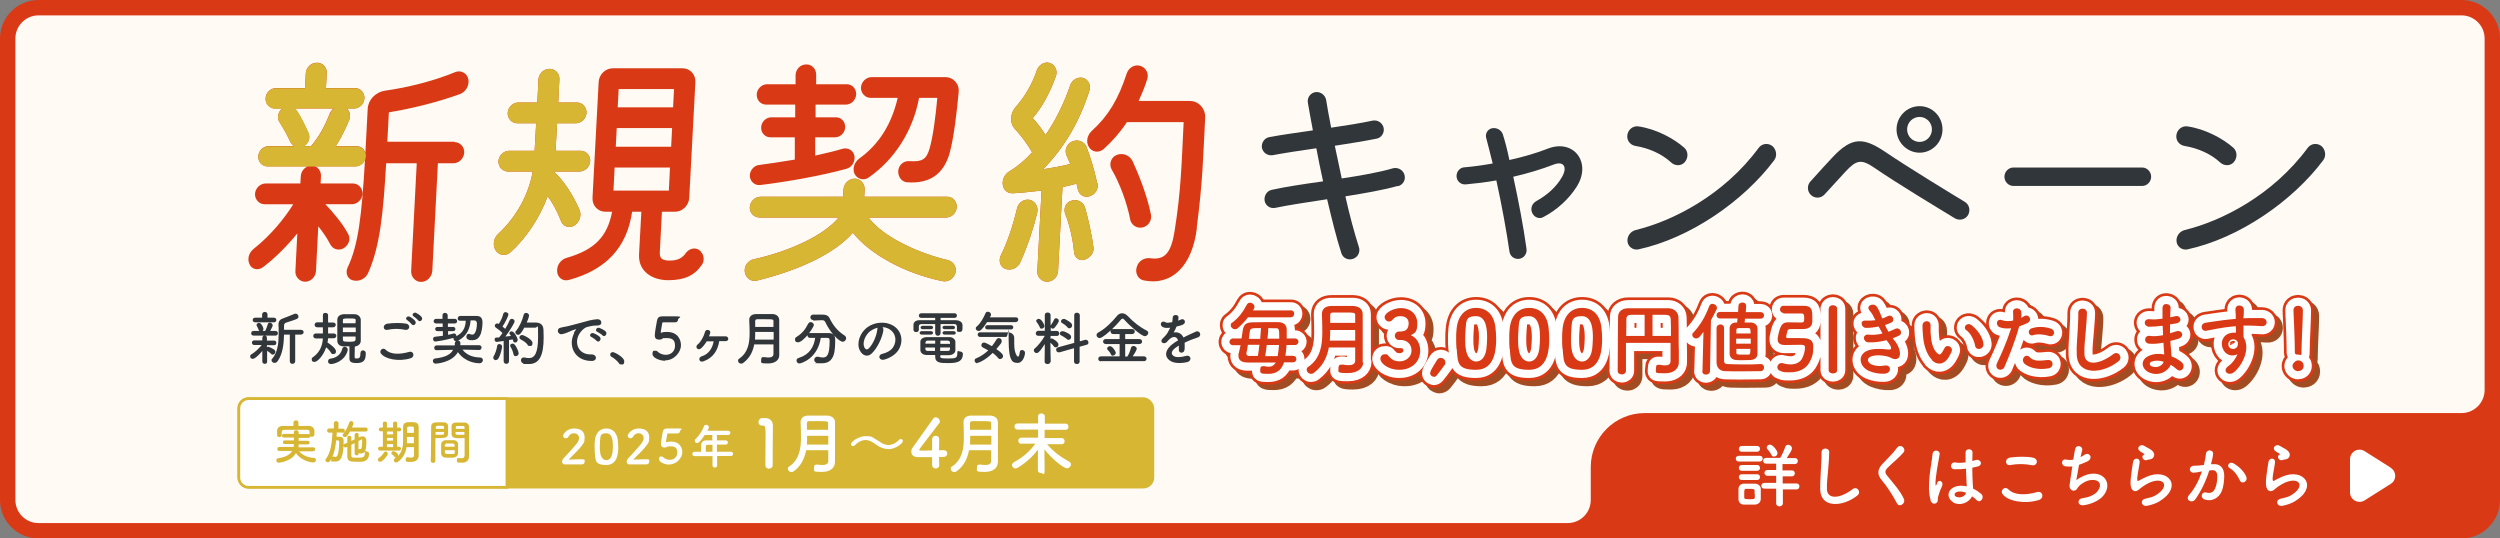 <?xml version="1.0" encoding="UTF-8"?>
<svg xmlns="http://www.w3.org/2000/svg" width="1300" height="280" version="1.1" viewBox="0 0 1300 280">
  <rect x="0" y="0" width="1300" height="280" fill="#808080" stroke="none"/>
  <!-- Generator: Adobe Illustrator 29.2.1, SVG Export Plug-In . SVG Version: 2.1.0 Build 116)  -->
  <defs>
    <style>
      .st0 {
        fill: #da3915;
      }

      .st1 {
        stroke: #a14c23;
      }

      .st1, .st2 {
        stroke-width: 11.3px;
      }

      .st1, .st2, .st3 {
        fill: none;
        stroke-linejoin: round;
      }

      .st4 {
        fill: #d6b633;
      }

      .st5 {
        fill: #fffaf4;
      }

      .st6 {
        isolation: isolate;
      }

      .st7 {
        mix-blend-mode: multiply;
      }

      .st2 {
        stroke: #da3915;
      }

      .st8 {
        fill: #fff;
      }

      .st9 {
        fill: #30363a;
      }

      .st3 {
        stroke: #fff;
        stroke-width: 8.5px;
      }
    </style>
  </defs>
  <g class="st6">
    <g id="_レイヤー_1" data-name="レイヤー_1">
      <path class="st0" d="M707.3,191.7h592.7v68.3c0,11-9,20-20,20h-572.7v-88.3h0Z"/>
      <g>
        <path class="st5" d="M20,276c-8.8,0-16-7.2-16-16V20c0-8.8,7.2-16,16-16h1260c8.8,0,16,7.2,16,16v182.8c0,8.8-7.2,16-16,16h-424.8c-13.2,0-24,10.8-24,24v17.2c0,8.8-7.2,16-16,16H20Z"/>
        <path class="st0" d="M1280,8c6.6,0,12,5.4,12,12v182.8c0,6.6-5.4,12-12,12h-424.8c-15.4,0-28,12.6-28,28v17.2c0,6.6-5.4,12-12,12H20c-6.6,0-12-5.4-12-12V20c0-6.6,5.4-12,12-12h1260M1280,0H20C9,0,0,9,0,20v240c0,11,9,20,20,20h795.2c11,0,20-9,20-20v-17.2c0-11,9-20,20-20h424.8c11,0,20-9,20-20V20c0-11-9-20-20-20h0Z"/>
      </g>
      <g>
        <path class="st9" d="M726.8,96.7c-7.4,2.1-17.3,3.8-27.2,5.4,2.1,9.5,4.6,18.7,7,26.3.9,2.5-.4,5.3-3,6.2s-5.3-.4-6.1-3c-2.6-8-5-17.9-7.4-28-10.5,1.6-20.4,3.1-27,4.5-2.6.5-5-1.1-5.5-3.7-.4-2.6,1.2-5.2,3.8-5.7,7.2-1.6,16.7-3,26.6-4.4-1.3-6-2.5-11.7-3.5-17.2-8.3,1.2-16.3,2.4-22.7,3.6-2.6.4-5-1.2-5.6-3.8-.4-2.6,1.3-5.2,3.9-5.6,6.3-1.2,14.3-2.3,22.6-3.5-1.1-5.6-1.9-10.5-2.6-14.3-.5-2.7,1.3-5.2,4-5.6,2.6-.3,5,1.5,5.5,4.1.6,3.8,1.5,8.8,2.6,14.4,7.6-1.1,15.1-2.3,21.7-3.7,2.6-.4,5,1.2,5.6,3.8.5,2.5-1.1,5.1-3.6,5.6-6.5,1.3-14,2.5-21.8,3.7l3.6,17c10-1.5,19.6-3.2,26.7-5.3,2.5-.6,5.1.8,5.9,3.3.8,2.6-.6,5.2-3.2,6Z"/>
        <path class="st9" d="M820,96.9c-4,6.4-10.2,12.2-17.5,16-2.1,1.2-4.8.1-5.8-2.3-1-2.3,0-4.9,2.3-6.1,5.9-3.3,10.4-7.5,13.2-12.4,3-5.1,1-8.5-4.1-6.6-6.5,2.5-13.7,4.7-21.2,6.4,2.6,12,5.3,25.8,6.9,37.6.3,2.5-1.4,4.8-3.9,5.1s-4.7-1.4-5-3.9c-1.4-9.9-4-24.2-6.8-36.9-5.4,1-10.7,1.6-16.1,2.1-2.4.1-4.5-1.7-4.6-4.2-.1-2.4,1.7-4.6,4.1-4.7,4.8-.4,9.8-1.1,14.7-2-1.2-5-2.4-9.5-3.3-13-.8-2.3.6-4.8,2.9-5.3,2.5-.5,4.9.9,5.7,3.2,1.1,3.5,2.3,8,3.4,13.3,7.2-1.6,14.1-3.6,20.2-6,13.3-5,22.5,7.3,15,19.5Z"/>
        <path class="st9" d="M868.9,84.4c-4.7-4.3-11.2-7.3-18.4-8.5-2.7-.4-4.6-2.8-4.3-5.5.3-2.9,2.8-5,5.6-4.7,9.4,1.3,18.7,6.4,24,11.1,2.1,1.8,2.3,5.3.2,7.6-1.8,2-5,2-7.1,0ZM846.3,125.6c-.3-2.7,1.5-5.3,4.3-6,19-4.6,45.7-18,63.9-42.7,1.7-2.3,4.8-2.7,7.1-1,2.1,1.8,2.7,5.1,1,7.4-15.8,21.1-43.5,40.5-70.7,46.4-2.7.5-5.3-1.4-5.6-4.1Z"/>
        <path class="st9" d="M974.3,87c-6.4-4.3-9-3.9-14.7,2.3l-10.9,11.9c-1.8,1.9-4.9,2.2-7,.2-2-1.8-2.1-5.1-.3-7,5.1-5.7,8.5-9.4,11.7-12.8,10.2-10.8,16.2-10.1,27.7-2.3,10.9,7.4,32.2,20.4,40.8,25.6,2.4,1.4,3.2,4.4,1.8,6.9-1.4,2.4-4.5,3.1-6.9,1.7-8.7-5.3-30.6-18.5-42.2-26.5ZM986.2,67.3c0-6.7,5.4-12.1,12-12.1s11.9,5.4,11.9,12.1-5.4,12.1-11.9,12.1-12-5.4-12-12.1ZM1004.6,67.3c0-3.6-2.9-6.5-6.4-6.5s-6.5,2.8-6.5,6.5,3,6.5,6.5,6.5,6.4-2.9,6.4-6.5Z"/>
        <path class="st9" d="M1047,96.7c-2.6,0-4.7-2.2-4.7-4.8s2.1-4.8,4.7-4.8h66.9c2.6,0,4.7,2.2,4.7,4.8s-2.1,4.8-4.7,4.8h-66.9Z"/>
        <path class="st9" d="M1154.4,84.4c-4.7-4.3-11.2-7.3-18.4-8.5-2.7-.4-4.6-2.8-4.3-5.5.3-2.9,2.8-5,5.6-4.7,9.4,1.3,18.7,6.4,24,11.1,2.1,1.8,2.3,5.3.2,7.6-1.8,2-5,2-7.1,0ZM1131.8,125.6c-.3-2.7,1.5-5.3,4.3-6,19-4.6,45.7-18,63.9-42.7,1.7-2.3,4.8-2.7,7.1-1,2.1,1.8,2.7,5.1,1,7.4-15.8,21.1-43.5,40.5-70.7,46.4-2.7.5-5.3-1.4-5.6-4.1Z"/>
      </g>
      <g>
        <path class="st9" d="M136.4,182.5c-1.5,1.8-3.8,4.1-4.9,4.1s-1.4-.6-1.4-1.3.2-.8.7-1.1c1.6-.9,3.7-2.8,5.3-4.8h-3.9c0,0,0,0,0,0-.8,0-1.2-.6-1.2-1.2s.4-1.2,1.2-1.2h4.2s0-1.3,0-1.3h0c0-.8.6-1.2,1.2-1.2s1.2.4,1.2,1.2h0s0,1.4,0,1.4h3.8s0,0,0,0c.7,0,1.1.6,1.1,1.2s-.4,1.2-1.1,1.2h-3.8c0,0,0,1,0,1,.2-.1.4-.2.6-.2.5,0,2.5,1,3.3,1.6.3.3.5.6.5,1,0,.7-.6,1.5-1.3,1.5s-.5,0-.8-.3c-.7-.7-1.6-1.3-2.2-1.7v5.7c0,.8-.6,1.1-1.2,1.1s-1.3-.4-1.3-1.2v-5.6ZM131.8,174.5c-.8,0-1.2-.6-1.2-1.2s.4-1.2,1.2-1.2h3.1c-.2-.2-.3-.3-.4-.6-.3-.9-.7-1.5-.9-1.9-.2-.2-.2-.5-.2-.6,0-.6.6-1.1,1.3-1.1,1.3,0,2.3,2.6,2.3,3.1s-.2.9-.5,1.1h1.4c.5-.9,1-2.4,1.3-3.4.2-.7.6-.9,1.1-.9.7,0,1.5.6,1.5,1.3s-.5,1.4-1.3,3h2.8c.8,0,1.2.6,1.2,1.2s-.4,1.2-1.2,1.2h-11.4ZM132.7,167.6c-.9,0-1.3-.6-1.3-1.2s.4-1.2,1.3-1.2h3.6v-1.7c0-.8.7-1.3,1.4-1.3s1.4.4,1.4,1.3v1.7h3.4c.8,0,1.2.6,1.2,1.2s-.4,1.2-1.2,1.2h-9.8ZM150.8,174h-3.1c-.1,4.9-.7,10.2-3.4,13.9-.4.5-.9.8-1.5.8-.8,0-1.6-.6-1.6-1.3s0-.5.3-.8c2.9-3.4,3.4-8.2,3.4-12.9s0-3-.1-4.4v-.4c0-2,.8-2.9,2.8-3.5,1.2-.4,4.1-1.6,5.3-2.1.3-.1.5-.2.8-.2.9,0,1.5.8,1.5,1.5s-.3,1-1,1.3c-1,.5-4.4,1.5-5.2,1.8-1,.3-1.3.8-1.3,1.7v2.1h8.7c1,0,1.5.6,1.5,1.2s-.5,1.3-1.5,1.3h-2.9v13.9c0,.8-.7,1.3-1.4,1.3s-1.4-.4-1.4-1.3v-13.9Z"/>
        <path class="st9" d="M170.6,175.9c0,.7-.2,1.4-.3,2.2,1.6,1,4.4,3.1,4.4,4.5s-.7,1.5-1.5,1.5-.8-.2-1.1-.7c-.5-.9-1.5-2-2.5-2.8-1.4,4.4-4.6,7.6-6,7.6s-1.5-.7-1.5-1.4.2-.8.7-1.1c3.7-2.6,4.9-6.3,5.1-9.7h-3.6c-.9,0-1.4-.6-1.4-1.3s.5-1.3,1.4-1.3h3.6s0-3.2,0-3.2h-2.9c-.9,0-1.4-.6-1.4-1.3s.5-1.3,1.4-1.3h2.9c0-1.5,0-3,0-3.8h0c0-.8.6-1.1,1.3-1.1s1.4.4,1.4,1.1v3.9h2.6c.9,0,1.4.6,1.4,1.2s-.5,1.3-1.4,1.3h-2.6s0,3.2,0,3.2h2.9c.9,0,1.4.6,1.4,1.2s-.5,1.3-1.4,1.3h-3ZM172.1,189.3c-1.1,0-1.5-.7-1.5-1.4s.4-1.3,1.2-1.4c3.9-.5,5.6-2.8,6.2-5.2.2-.7.8-1,1.3-1s1.5.5,1.5,1.4,0,.3,0,.5c-1.5,5.7-7.2,7.1-8.6,7.1ZM187.5,183.4c0-.8.6-1.2,1.2-1.2s1.5.3,1.5,1.5c0,3.3-.8,5.1-4.8,5.1s-3.7-1.5-3.7-3.5,0-3.6,0-5.2c-1.1,0-2.1,0-3.1,0-2.1,0-3.2-1.3-3.2-2.9,0-1.9,0-3.9,0-5.9s0-3.4,0-5c0-1.4.9-2.7,3.2-2.9.9,0,1.9,0,2.8,0s2,0,2.9,0c2,0,3.2,1.4,3.3,2.8,0,1.8,0,3.6,0,5.5s0,3.7,0,5.5c0,1.5-1.2,2.8-3.1,3,0,1.9-.1,3.6-.1,5s.3,1.2,1.2,1.2,1.8-.1,1.8-2.4v-.3h0ZM185,166.8c0-1.2-.4-1.2-3.5-1.2s-3.2,0-3.2,1.3v1.2s6.6,0,6.6,0v-1.2ZM185,170.3h-6.7v2.4h6.7v-2.4ZM178.3,175c0,.5,0,1,0,1.5,0,1.1.6,1.2,3,1.2s3.6,0,3.6-1.3c0-.5,0-.9,0-1.4h-6.7Z"/>
        <path class="st9" d="M198.1,183.9c-1.1-1.5.9-3.6,2.5-2,2.6,2.6,7.5,2.4,12.1,1.1,2.5-.7,3.2,2.6.8,3.3-6,1.9-13.3.5-15.4-2.5ZM201.5,171.5c-2.4.5-2.8-2.8,0-3.2,2.9-.4,7.2-.5,9.7,0,2.5.5,1.9,3.7-.6,3.2-2.8-.6-6-.7-9,0ZM214,168.6c-.3-.5-1.7-1.8-2.2-2.1-1.5-.8,0-2.5,1.3-1.8.8.4,2.2,1.4,2.8,2.2,1,1.4-.9,3-1.8,1.7ZM215.2,164.6c-1.5-.8-.1-2.5,1.2-1.9.8.4,2.2,1.3,2.8,2.1,1.1,1.4-.9,3-1.7,1.8-.4-.5-1.8-1.7-2.3-2Z"/>
        <path class="st9" d="M249.2,182l-8.7-.2c1.7,2.3,4.7,4,9.1,4.1,1.1,0,1.5.7,1.5,1.4s-.6,1.6-1.8,1.6-7.3-.3-11.2-5.8c-3.1,5.6-11.5,6-11.5,6-1,0-1.5-.7-1.5-1.4s.4-1.2,1.2-1.3c5.2-.6,8-2,9.3-4.5l-8.6.2h0c-.8,0-1.2-.6-1.2-1.2s.4-1.3,1.3-1.3h9.4c0-.3,0-.6,0-1,0-.6.3-1,.6-1.2-.8,0-1.3-.7-1.3-1.4s0-.2,0-.3c-3.8,1.1-8.9,1.9-9.3,1.9-.9,0-1.3-.6-1.3-1.3s.4-1.2,1.1-1.2c1.3-.2,2.7-.3,4-.5v-2.4h-2.8c-.8,0-1.2-.5-1.2-1.1s.4-1.1,1.2-1.1h2.7v-1.8h-3.4c-.9,0-1.3-.6-1.3-1.2s.5-1.2,1.3-1.2h3.3v-1.9c0,0,0,0,0,0,0-.8.6-1.2,1.3-1.2s1.3.4,1.4,1.2v1.9h3.7c.8,0,1.2.6,1.2,1.2s-.4,1.2-1.2,1.2h-3.6v1.8h2.7c.8,0,1.2.5,1.2,1.1s-.4,1.1-1.2,1.1h-2.6v1.9c1.2-.2,2.1-.5,2.9-.7.1,0,.2,0,.3,0,.6,0,1.1.6,1.1,1.2s0,.1,0,.2c3.5-1.8,4.7-4.4,4.9-8-.9,0-1.9,0-3,0h0c-.8,0-1.2-.6-1.2-1.2s.5-1.3,1.3-1.3c1.5,0,2.9,0,4.3,0s2.8,0,4.2,0c2.2,0,3.1,1.1,3.1,3.6s-.7,5.2-.8,5.4c-.8,2.2-2,3.6-4.4,3.6s-1.5-.1-2.3-.4c-.6-.2-.9-.8-.9-1.4s.4-1.5,1.2-1.5.3,0,.5.1c.5.2,1,.3,1.4.3,2.2,0,2.4-4.9,2.4-5.8s-.5-1.6-1.4-1.6h-1.9c-.2,3.7-1.8,8.3-6.5,10.5.6,0,1.2.5,1.2,1.2s0,1-.1,1.2h9.8c.9,0,1.3.6,1.3,1.2s-.4,1.3-1.2,1.3h0Z"/>
        <path class="st9" d="M257.9,187.3c-.7,0-1.4-.5-1.4-1.2s0-.5.2-.8c.8-1.4,1.6-3.6,1.8-5.3,0-.7.6-1.1,1.2-1.1s1.4.5,1.4,1.3-.8,4.5-2,6.3c-.3.5-.8.7-1.2.7ZM261.9,187.9v-10.6c0,0-3.3.5-3.6.5-.7,0-1.1-.6-1.1-1.2s.3-1.1,1-1.1c.4,0,.8,0,1.3,0,.5-.6,1.2-1.4,1.8-2.3-.9-1-2.5-2.2-3.4-2.8-.4-.3-.6-.6-.6-1,0-.6.5-1.2,1.2-1.2s.5,0,.7.2h.2c.9-1.3,1.9-3.5,2.3-5.2.2-.6.7-.9,1.2-.9s1.5.5,1.5,1.2-1.6,4.1-3.1,6.3c.5.4,1,.8,1.4,1.2,1-1.6,1.8-3.2,2.3-4.4.2-.5.7-.8,1.1-.8.8,0,1.5.5,1.5,1.3s-2.6,5-4.8,7.9c1.1-.1,2.1-.2,2.9-.3-.7-1-.8-1.1-.8-1.4,0-.5.5-1,1.1-1,1.5,0,3.2,3.6,3.2,4.4s-.6,1.4-1.3,1.4-.9-.3-1.1-1c0-.2-.1-.4-.2-.6-.5,0-1.1.2-1.9.3v11c0,.9-.7,1.4-1.4,1.4s-1.4-.5-1.4-1.4h0ZM267,184.2c-.2-1.3-.9-2.9-1.5-3.8-.2-.2-.2-.5-.2-.7,0-.6.5-1,1.2-1s.8.2,1.1.5c1.2,1.3,2.1,3.9,2.1,4.5,0,.9-.7,1.5-1.5,1.5s-1-.3-1.2-1.1ZM272.8,170.1c-2.1,3.9-2.8,4-3.4,4s-1.4-.5-1.4-1.2.1-.6.4-.9c1.8-2.2,3.3-5.7,3.9-8.3.2-.7.7-1,1.3-1s1.5.5,1.5,1.4-1.1,3.4-1.2,3.6c1.2,0,2.8,0,4.1,0s4.4,0,4.6,3.6c0,1.1.1,2.5.1,4.1,0,9.5-2.2,13.9-7.7,13.9s-1.9-.2-2.9-.4c-.8-.2-1.2-.9-1.2-1.6s.5-1.4,1.4-1.4.3,0,.5,0c.8.2,1.6.3,2.3.3,2.9,0,4.7-2.6,4.7-10.9s0-4.9-1.5-4.9h-5.6ZM274.4,179.3c-.8-1.1-2.2-2.1-3.5-2.7-.5-.3-.8-.7-.8-1.1,0-.7.6-1.3,1.4-1.3s5.4,2.3,5.4,4.1-.8,1.6-1.5,1.6-.8-.2-1.1-.5Z"/>
        <path class="st9" d="M298.3,173.3c.3-.6.6-1.1,1-1.6.5-.6.3-.6-.2-.4-2.3.7-1.8.7-3.8,1.5-1,.4-1.8.7-2.7.9-2.7.7-3.5-2.8-1.1-3.3.6-.2,2.4-.5,3.4-.7,1.5-.4,4.2-1,7.3-1.9,3.1-.9,5.6-1.6,8.3-1.8,1.9-.1,2.4,1.4,2.1,2.3-.2.5-.8,1.1-3,1-1.5,0-3.5.5-4.5.8-1.7.6-3.2,2.4-3.9,3.6-2.7,4.5-.6,10.8,6.2,10.6,3.2-.1,3.4,3.5.2,3.4-9.2,0-12.3-8.4-9-14.5ZM307.6,175.3c-1.6-.7-.4-2.6,1.1-2,.9.3,2.5,1.2,3.2,1.9,1.2,1.3-.6,3.3-1.7,2-.4-.5-1.9-1.6-2.6-1.9ZM310.7,172.6c-1.6-.6-.5-2.6,1-2.1.8.3,2.5,1.1,3.2,1.8,1.3,1.3-.5,3.3-1.6,2.1-.4-.5-2-1.5-2.6-1.8Z"/>
        <path class="st9" d="M321.8,188.8c-.8-1.1-2.4-2.5-3.7-3.2-.6-.3-.8-.8-.8-1.2,0-.7.5-1.3,1.4-1.3s5.9,2.7,5.9,4.7-.8,1.7-1.6,1.7-.9-.2-1.2-.7Z"/>
        <path class="st9" d="M345.9,187.6c-2.8,0-6.6-1.5-6.6-3.5s.7-1.7,1.6-1.7.7.2,1.1.5c1.2,1.1,2.8,1.6,4.2,1.6,3.2,0,4.8-2.3,4.8-4.6s-.6-4.1-4.2-4.1-1.7.2-2.4.4c-.4.2-.7.4-1.2.4-.2,0-.3,0-.5,0-1.3,0-2.2-.6-2.2-2.1s.6-4.9,1.1-7.6c.3-1.7,1-2.4,2.9-2.4h.2c.9,0,1.3,0,6.3,0s1.6.8,1.6,1.6-.5,1.5-1.5,1.5-4.9,0-5.9,0-.8.3-.9.8c-.2,1.1-.6,3.5-.7,4.1v.2c0,.2,0,.3.2.3s.4,0,.7-.2c.5-.1,1.4-.2,2.3-.2,5.4,0,7.3,3.7,7.3,7s-3.3,7.8-8.3,7.8Z"/>
        <path class="st9" d="M365.8,187.9c-1.1.4-1.9,0-2.1-.8-.2-.7.2-1.5,1.1-1.8,3.6-1,5.7-4.2,6.3-7.8h-3.6c-.9,1.5-2,2.8-2.9,3.6-.9.8-1.7.6-2.2,0-.4-.5-.4-1.4.4-2,1.6-1.2,3.2-4.2,3.8-6.5.4-1.8,3.2-1.1,2.7.6-.2.6-.4,1.2-.6,1.7,2.6,0,6.9,0,8.7,0,.8,0,1.3.7,1.3,1.3s-.5,1.2-1.3,1.2c-.8,0-2,0-3.4,0-.7,4.7-3.2,8.7-8,10.4Z"/>
        <path class="st9" d="M405.2,184.9c0,1.8-1.6,4.1-5.8,4.1s-3.6-.3-3.6-1.8.5-1.5,1.4-1.5.2,0,.3,0c.7.1,1.4.2,2.1.2,1.4,0,2.6-.4,2.6-1.8s0-3.2,0-5h-10c-.7,3.6-2.2,7-5.7,9.6-.4.3-.7.4-1.1.4-.9,0-1.6-.7-1.6-1.5s.2-.8.7-1.2c4.5-3.1,5.3-8.1,5.3-13.1s-.2-4.7-.2-6.9,1.6-3,3.6-3.1c1.4,0,3.1,0,4.8,0s2.4,0,3.5,0c2.1,0,3.6,1.1,3.7,3.1v2.2c0,2.9,0,5.9,0,8.6s0,2.3,0,3.3v4.3c0,0,0,0,0,0ZM402.2,172.6h-9.5c0,1.3,0,2.7-.1,4h9.7v-4ZM402.2,170c0-1.1,0-2.1,0-3,0-1-.5-1-4-1s-3.1,0-4.4,0c-.7,0-1.1.3-1.1,1s0,2,0,3h9.6Z"/>
        <path class="st9" d="M426.8,175.7c-1.6,10.8-10.2,13.3-11.1,13.3s-1.5-.7-1.5-1.5.3-1.1,1.2-1.4c5.7-1.8,7.8-5.8,8.5-10.4-1,0-1.9,0-2.7,0s-1.3-.6-1.3-1.2v-.2c-1.4,1.6-3.5,3.7-4.9,3.7s-1.6-.8-1.6-1.5.2-.9.8-1.3c3-1.9,4.6-4,6-6.8.4-.7.9-.9,1.4-.9.8,0,1.6.7,1.6,1.5s-2.3,4.1-2.5,4.2c.1,0,.2,0,.4,0,1.3,0,2.7,0,4.2,0s4.1,0,5.8,0c2,0,3.2,1.3,3.2,3.3,0,5.9-.2,12.4-6.9,12.4s-1.9-.2-3-.4c-.7-.2-1-.8-1-1.4s.5-1.6,1.5-1.6.3,0,.5,0c.9.2,1.7.4,2.4.4,2.1,0,3.6-1,3.6-8.5v-.5c0-.8-.4-1.2-1.1-1.2h-3.3ZM422.8,166.4h0c-.9,0-1.4-.7-1.4-1.4s.5-1.4,1.4-1.4h5c0,0,0,0,.1,0,1.5,0,2.9.5,3.5,1.9,1.8,3.7,4.1,6.6,7.7,8.9.6.4.9.9.9,1.5,0,.9-.8,1.8-1.8,1.8-1.7,0-6.3-4.3-9.1-10.3-.3-.7-.9-.9-1.7-.9h-.2l-4.3.2Z"/>
        <path class="st9" d="M459.4,171.5c-.5,3.9-3.2,9.6-6.1,12.3-2.3,2.2-4.9,1-6.2-1.6-1.9-3.8.1-9.4,4.2-12.2,3.7-2.6,9.3-3,13.1-.7,4.7,2.8,5.5,8.4,2.8,12.7-1.4,2.3-4.4,4.2-7.4,5-2.7.7-3.6-2.4-1-3,2.3-.5,4.6-1.8,5.6-3.4,2.2-3.4,1.3-7.4-1.7-9.3-1.2-.8-2.5-1.1-3.8-1.2.3.3.5.8.4,1.4ZM452.6,172.1c-2.8,2.2-4.3,6.2-3.1,8.6.5.9,1.2,1.3,2,.7,2.3-2,4.4-6.8,4.7-10.1,0-.4.1-.7.3-.9-1.4.3-2.8.9-3.9,1.8Z"/>
        <path class="st9" d="M497.5,169.6c0-.9-.5-1.1-1.6-1.1-1.8,0-4.3,0-6.8,0v4.6c0,1-.7,1.5-1.4,1.5s-1.4-.5-1.4-1.5v-4.6c-2.5,0-5,0-6.7,0-1.6,0-1.7.5-1.8,1.2v1.8h0c0,.8-.7,1.2-1.4,1.2s-1.4-.4-1.4-1.2,0-.8,0-1.2,0-.8,0-1.3c0-1.3.9-2.5,3.2-2.5,2.4,0,5.2,0,8.1,0v-1.2h-7.2c-.9,0-1.3-.6-1.3-1.2s.5-1.2,1.3-1.2h17.3c.8,0,1.2.6,1.2,1.2s-.4,1.2-1.2,1.2h-7.3v1.2c2.7,0,5.4,0,7.8,0,1.6,0,3.5.7,3.6,2.5,0,.4,0,.9,0,1.4,0,1.2,0,2.2-1.5,2.2s-1.4-.4-1.4-1.1h0v-1.9ZM479.3,174c-.7,0-1.1-.5-1.1-.9s.4-.9,1.1-.9h4.8c.7,0,1.1.5,1.1.9s-.4.9-1.1.9h-4.8ZM488.9,185.1c0,1.2.5,1.3,4,1.3s4.9,0,4.9-2.4.7-1.2,1.4-1.2,1.5.4,1.5,1.2c0,4.7-4.2,4.8-7.8,4.8s-6.6,0-6.6-3.3v-.9c-1.4,0-2.8,0-4.3,0-2.2,0-3.3-1.1-3.4-2.5,0-.8,0-1.5,0-2.2s0-1.4,0-2.1c0-1.2.9-2.4,3.3-2.5,1.3,0,3.1,0,5,0s4.8,0,6.8,0c1.8,0,3,1.2,3.1,2.3,0,.7,0,1.4,0,2.1s0,1.6,0,2.4c0,1.4-1.3,2.5-3.3,2.6-1.6,0-3.1,0-4.5,0v.6ZM479.8,171.2c-.7,0-1.1-.5-1.1-.9s.4-.9,1.1-.9h4.3c.7,0,1.1.5,1.1.9s-.4.9-1.1.9h-4.3ZM486.3,177.1c-1.4,0-2.7,0-3.7,0-1.3,0-1.4.9-1.4,1.6h5.1v-1.7ZM486.3,180.7h-5.1c0,.2,0,.5,0,.7,0,.8.5,1.1,1.4,1.1,1.1,0,2.3,0,3.6,0v-1.8ZM494,178.8c0-.2,0-.4,0-.6,0-.7-.4-1-1.4-1.1-.9,0-2.2,0-3.6,0,0,.4,0,1,0,1.7h5.1ZM488.9,180.7v1.8c1.3,0,2.5,0,3.7,0s1.3-.3,1.4-1.1c0-.2,0-.5,0-.7h-5.1ZM491.2,171.2c-.7,0-1.1-.5-1.1-.9s.4-.9,1.1-.9h4.3c.7,0,1.1.5,1.1.9s-.3.9-1.1.9h-4.3ZM491.2,174c-.7,0-1.1-.5-1.1-.9s.4-.9,1.1-.9h4.7c.7,0,1.1.5,1.1.9s-.3.9-1.1.9h-4.7Z"/>
        <path class="st9" d="M508.2,188.9c-.8,0-1.4-.7-1.4-1.4s.3-1,.9-1.2c2.4-1,4.4-2.4,6.2-4.1-.9-.5-1.9-1-2.8-1.5-.5-.3-.8-.7-.8-1.2,0-.7.6-1.4,1.4-1.4s2.9,1.3,4.1,1.9c.8-1,1.6-2.2,2.4-3.5.3-.5.7-.7,1.2-.7.8,0,1.5.6,1.5,1.5s0,.9-2.8,4.2c3.2,2.2,3.5,3.1,3.5,3.6,0,.9-.7,1.6-1.5,1.6s-.8-.2-1.1-.6c-.8-.9-1.7-1.8-2.8-2.6-4.1,4.1-7.5,5.2-8,5.2ZM513.2,167.6c-2.8,4.4-3.8,4.5-4.3,4.5-.8,0-1.5-.6-1.5-1.3s.2-.7.5-1c2.2-1.9,3.6-4.7,4.6-7,.2-.5.7-.7,1.2-.7.8,0,1.6.6,1.6,1.4s0,.5-.6,1.5h13.5c.9,0,1.3.6,1.3,1.2s-.5,1.3-1.4,1.3h-14.9ZM509.6,175.2c-.8,0-1.2-.6-1.2-1.2s.4-1.2,1.2-1.2h14.5c1.7,0,3.3,1.1,3.3,2.9s0,1.9,0,3.1c0,5.3,1.7,6.7,2,6.7s.7-.7.9-2.4c0-.8.7-1.1,1.2-1.1s1.5.5,1.5,1.4c0,1.7-1.2,5.3-3.7,5.3s-4.8-.2-4.8-11.8,0-1.7-1.3-1.7h-13.5ZM513.5,171.3c-.8,0-1.2-.5-1.2-1.1s.4-1.1,1.2-1.1h12.2c.8,0,1.2.5,1.2,1.1s-.4,1.1-1.2,1.1h-12.2Z"/>
        <path class="st9" d="M546.2,188.1c0,.8-.7,1.2-1.5,1.2s-1.5-.4-1.5-1.2h0s.1-9.2.1-9.2c-2.8,4.5-3.8,4.7-4.2,4.7-.8,0-1.5-.6-1.5-1.4s.2-.7.5-1c1.6-1.4,3.8-4,5.2-6.6h0c0,0-3.4,0-3.4,0h0c-.9,0-1.3-.6-1.3-1.2s.5-1.4,1.3-1.4h3.4v-8.2c0,0,0,0,0,0,0-.9.7-1.3,1.5-1.3s1.5.5,1.5,1.3h0s0,2.5,0,5.5c0,0,0-.2.2-.3.5-.7,1.3-2,1.7-2.9.2-.5.6-.6,1-.6.7,0,1.4.6,1.4,1.3s-1.2,2.4-2.2,3.6c-.3.3-.6.5-.9.5-.5,0-.9-.3-1.1-.7v1.9s3.2,0,3.2,0c.8,0,1.2.6,1.2,1.3s-.4,1.3-1.2,1.3h-3.3c0,0,0,1.5,0,1.5.2,0,.4-.2.6-.2.7,0,3.5,1.9,3.5,3.1s-.7,1.5-1.4,1.5-.7-.2-1-.5c-.5-.7-1.2-1.5-1.8-1.9,0,4.4.2,9.9.2,9.9h0ZM540.7,170.2c-.4-1-1.3-2.3-1.6-2.7-.2-.2-.3-.5-.3-.6,0-.6.7-1.1,1.4-1.1,1.4,0,2.9,3,2.9,3.7s-.7,1.4-1.4,1.4-.8-.2-1-.7ZM558.7,181l-7.7,2.2c-.2,0-.3,0-.5,0-.8,0-1.3-.6-1.3-1.3s.3-1.1,1-1.3l8.4-2.3v-14.4c0-.9.6-1.3,1.4-1.3s1.5.5,1.5,1.3v13.6c0,0,2.8-.8,2.8-.8.2,0,.3,0,.4,0,.8,0,1.3.7,1.3,1.4s-.3,1-1,1.2l-3.6,1v7.8c0,.8-.7,1.2-1.4,1.2s-1.5-.4-1.5-1.2v-7ZM554.8,176.3c-1-.8-2.2-1.5-3-1.9-.5-.2-.7-.6-.7-1,0-.6.6-1.2,1.5-1.2s3.3,1.3,3.8,1.8c.4.4.6.8.6,1.2,0,.8-.6,1.5-1.3,1.5s-.6-.1-.9-.4ZM555,170.1c-.8-.9-2-1.8-2.8-2.2-.4-.2-.5-.5-.5-.8,0-.6.7-1.3,1.5-1.3s3.3,1.7,3.8,2.2c.3.4.5.8.5,1.2,0,.8-.6,1.5-1.4,1.5s-.7-.2-1-.5Z"/>
        <path class="st9" d="M572.5,187.9c-.9,0-1.4-.6-1.4-1.3s.5-1.3,1.4-1.3h9.7c0,0,0-6.4,0-6.4h-7.2c-.9,0-1.4-.7-1.4-1.3s.5-1.3,1.4-1.3h7.2v-2.6h-3.3c-.9,0-1.4-.6-1.4-1.3s0-.5.3-.8c-4.4,4-5.6,4.2-6,4.2-.9,0-1.6-.8-1.6-1.5s.3-1,.9-1.4c3.5-1.8,7.3-5.6,9.7-8.6.7-.9,1.7-1.4,2.7-1.4s2,.5,2.9,1.4c3,3.2,6.3,5.8,9.9,7.6.6.3.8.8.8,1.2,0,.8-.8,1.7-1.8,1.7-1.6,0-7.4-4.9-10.7-8.6-.3-.4-.6-.5-.9-.5s-.6.2-.8.5c-1.3,1.6-3,3.4-4.8,5.1.2-.2.5-.2.8-.2h9.8c.9,0,1.4.7,1.4,1.3s-.5,1.3-1.4,1.3h-3.6v2.6h7.4c.9,0,1.4.7,1.4,1.3s-.5,1.3-1.4,1.3h-7.4v6.5h1.1c.8-1,1.6-3.3,1.9-4.5.2-.7.7-1,1.3-1,.8,0,1.7.6,1.7,1.4s-1.6,3.3-2.1,4h5.9c.8,0,1.3.6,1.3,1.2s-.4,1.3-1.3,1.3h-22.4ZM578.7,185c-.4,0-.8-.2-1-.7-.5-1.1-1-1.6-1.8-2.5-.2-.2-.2-.4-.2-.6,0-.6.8-1.2,1.5-1.2,1.3,0,3,2.7,3,3.5s-.8,1.4-1.5,1.4Z"/>
        <path class="st9" d="M612.7,166.7c.5-.2.9-.4,1.3-.5,1.7-1,3.3,1.5,1.1,2.6-.8.4-2.1.7-3.3,1-.4,1-.9,2.1-1.5,3.1,2.1-.4,4.1.4,5.1,2.6,1.2-.6,2.5-1.3,3.7-1.8.7-.3,1.5-.7,2.4-1.1,2.3-1.3,3.6,1.8,1.7,2.7-1,.5-1.7.6-3.3,1.2-1.3.5-2.6,1.1-3.9,1.7,0,1,.1,2.2,0,3.3,0,1.2-.8,1.9-1.6,1.9s-1.5-.5-1.4-1.7c0-.6,0-1.3,0-2-.3.2-.5.3-.8.5-3.8,2.4-3.3,4.2-1.6,5.1,1.6.8,4.6.2,6-.2,2.7-.8,3.5,2.5.7,3.2-1.8.5-5.9.9-8.3-.4-4.1-2.3-3.4-6.4,2.1-10,.4-.3.9-.6,1.5-.9-.8-2.5-3.2-2.2-5.1,0,0,0,0,0-.1.1-.3.3-.5.6-.7.8-1.7,1.5-3.9-.2-2.1-1.9.8-.7,1.8-1.8,2.5-2.9.5-.9,1-1.8,1.4-2.7-1.6.2-2.8.2-3.8-.3-2.2-1.1-.7-3.9,1.4-2.5.6.4,1.8.2,2.9,0,.1,0,.3,0,.5,0,.2-.9.3-1.5.3-2.5.1-1.8,3-1.6,3-.2,0,.6,0,1.2-.2,1.8h0Z"/>
      </g>
      <g>
        <path class="st8" d="M904.2,240c-1.1,0-1.6-.7-1.6-1.5s.5-1.5,1.6-1.5h10.8c1.1,0,1.6.7,1.6,1.5s-.5,1.5-1.6,1.5h-10.8ZM912.4,262.4c-.8,0-1.9,0-2.9,0s-2.1,0-2.8,0c-1.7-.1-2.7-1.3-2.7-2.9,0-1,0-1.8,0-2.7s0-1.7,0-2.5c0-1.4.9-2.7,2.7-2.8.7,0,1.7,0,2.6,0s2.4,0,3.3,0c1.4,0,2.9,1,3,2.6,0,.9,0,1.8,0,2.7s0,1.8,0,2.6c0,1.7-1.2,2.9-3.1,3ZM905.7,234.9c-1,0-1.5-.7-1.5-1.5s.5-1.5,1.5-1.5h8c1,0,1.5.7,1.5,1.5s-.5,1.5-1.5,1.5h-8ZM905.7,244.8c-1,0-1.5-.7-1.5-1.5s.5-1.5,1.5-1.5h8c1,0,1.5.7,1.5,1.5s-.5,1.5-1.5,1.5h-8ZM905.7,249.6c-1,0-1.5-.7-1.5-1.5s.5-1.5,1.5-1.5h8c1,0,1.5.7,1.5,1.5s-.5,1.5-1.5,1.5h-8ZM912.4,256.9c0-.6,0-1.2,0-1.7,0-.9-.7-1-2.7-1s-1.3,0-1.7,0c-1,0-1,.7-1,2.7s0,1.2,0,1.8c0,.6.3.9,2.6.9s2.8,0,2.9-.9c0-.5,0-1.1,0-1.7ZM927.1,254.1v7.6c0,1.1-.9,1.6-1.8,1.6s-1.7-.5-1.7-1.6v-7.6h-6.1c-1.1,0-1.6-.7-1.6-1.5s.6-1.5,1.6-1.5h6.1s0-3.7,0-3.7h-4.5c-1,0-1.6-.7-1.6-1.5s.6-1.5,1.6-1.5h4.5s0-3.3,0-3.3h-5.2c-1,0-1.6-.7-1.6-1.5s.6-1.5,1.6-1.5h7.3c.8-1.3,2.2-4.2,2.6-5.7.3-.8.9-1.1,1.5-1.1,1,0,2,.7,2,1.8s-.9,2.3-2.7,5.1h4.3c1,0,1.5.8,1.5,1.5s-.5,1.6-1.5,1.6h-6.5s0,3.3,0,3.3h4.9c1,0,1.5.7,1.5,1.5s-.5,1.6-1.5,1.6h-4.8s0,3.7,0,3.7h7.2c1,0,1.5.7,1.5,1.5s-.5,1.6-1.5,1.6h-7.2ZM921.1,236.5c-.5-1.2-1.6-2.4-2-2.9-.3-.3-.4-.6-.4-.9,0-.8.8-1.5,1.7-1.5,1.5,0,3.9,3.2,3.9,4.4s-.9,1.8-1.8,1.8-1.1-.3-1.4-1Z"/>
        <path class="st8" d="M946.5,254.5c-.1-3.9.3-7,.4-11,.1-2.4.4-6,.3-8.3,0-2.7,4.1-2.5,4,0,0,2.3-.3,5.9-.5,8.3-.3,3.9-.8,7.3-.7,10.9.2,5.4,6.8,5,13.3,0,2.4-1.9,4.7,1.5,2.6,3.2-7.2,5.9-19.1,7-19.4-3Z"/>
        <path class="st8" d="M986.4,261.7c-2.2-4.2-5.3-9-7.9-12-2.4-2.9-2.4-5.5.4-8.5,2.5-2.6,5.4-5.4,7.6-8.4,1.7-2.3,5,.4,3.3,2.5-1.9,2.3-5.8,5.5-8.1,7.8-1.6,1.6-1.7,2.7-.4,4.2,3.7,4.6,6.9,8.1,8.7,12.1,1.1,2.5-2.4,4.7-3.6,2.3Z"/>
        <path class="st8" d="M1004,260.3c-1.2-3.7-1.1-8.5-.6-13,.5-4.5,1.3-8.6,1.5-11,.2-3,4.1-2.3,3.7,0-.3,1.7-.9,4.9-1.4,8-.5,3.2-.9,6.3-.7,7.7,0,.7.1.8.5,0,.1-.2.4-.9.4-1.1.9-1.8,3.7-.5,2.3,2.3-.5,1-.9,2-1.2,2.9-.3.9-.5,1.7-.7,2.3-.3,1,.2,2.1-.7,3-1,.9-2.6.7-3.3-1.3ZM1015.6,261.1c-3.2-1.9-3.3-6.1.6-7.8,2-.9,4.3-.9,6.5-.4,0-.6,0-1.1-.1-1.9-.1-1.5-.2-4.4-.3-7.3-2,.3-4,.4-6.1.3-2.6-.2-2.1-4,.7-3.5,1.6.3,3.4.2,5.2-.1,0-2.1,0-4,0-5.1,0-2.4,3.7-2.1,3.6,0,0,1-.1,2.6-.1,4.4.6-.2,1.3-.3,1.9-.5,2.4-.7,4,2.6.8,3.4-.9.2-1.8.4-2.7.6,0,2.9.1,5.8.2,7.6,0,.9.2,2.2.2,3.3,1.6.7,3,1.7,4.2,2.7,2.1,1.9-.5,5.2-2.4,3.2-.7-.7-1.4-1.3-2.3-1.9-1.4,2.9-5.9,5.4-10,3.1ZM1022.3,256.2c-1.9-.7-3.7-.9-5.1-.2-.9.4-1.1,1.7-.2,2.2,1.8,1,4.8.2,5.4-2h0Z"/>
        <path class="st8" d="M1041.3,256.9c-1.3-1.9,1.1-4.4,3.1-2.4,3.2,3.2,9.2,3,14.8,1.4,3.1-.9,4,3.2,1,4.1-7.3,2.3-16.2.6-18.8-3ZM1045.5,241.8c-2.9.6-3.4-3.4-.1-3.9,3.5-.5,8.8-.6,11.8.1,3.1.7,2.3,4.5-.7,3.9-3.4-.7-7.4-.8-11-.1Z"/>
        <path class="st8" d="M1079.8,249.6c2-1.5,4.6-2.8,7.3-3.2,7.8-1,11.3,5.8,6.6,11.4-2,2.4-6,4.3-10,4.9-3.6.5-3.7-3.2-1-3.6,3.2-.4,6.2-1.6,7.7-3.3,2.7-3,2.1-6.6-3-6.2-2.3.2-5,1.7-6.5,3.4-.7.7-.9,1.8-2.1,2.1-1.6.4-2.9-1.1-2.6-3,.3-2.1.8-5.9,1.4-9.5-1.1.1-2.3,0-3.5-.1-2.7-.4-2.4-4.2.5-3.5,1,.2,2.3.3,3.5,0,.4-2.4.7-4.4,1-5.6.6-2.5,4.3-1.4,3.6.9-.3.9-.5,2.1-.8,3.4.7-.3,1.3-.7,2-1.2,2.6-1.8,4.9,1.9,1.4,3.5-1.6.7-2.9,1.3-4.2,1.7-.6,3.3-1.1,6.5-1.4,7.8Z"/>
        <path class="st8" d="M1116.5,263c-3,.6-4-3.1-.8-3.7,1.9-.4,3.8-.9,5-1.6,4.1-2.4,5.2-4.9,4.4-6.4-.8-1.5-3.5-2-7.4-.3-2.2,1-4.5,2.7-5,3.2-2.2,2.1-3.7,1.1-4.3-.2-.7-1.3-.6-3.6-.3-6.3s.8-5.6,1.1-7.5c.4-2.4,3.7-2.3,3.4.4-.2,1.6-.6,3.6-.9,5.4-.3,1.8-.5,3.2-.2,3.9.1.3.3.3.6.1.7-.4,2.5-1.4,4.2-2.1,11.2-4.9,19.1,5.2,6.6,12.8-1.6,1-3.9,1.8-6.3,2.3ZM1116.3,239.3c-1.8.4-3.1-1.9-1.6-2.8.2-.1.6-.3.3-.5-.8-.5-2-1.1-2.6-1.7-1.6-1.7.9-3.7,2.7-2.4.7.5,1.9,1,3,1.7s2,1.6,2.1,2.7c0,1.1-.5,2.3-2.3,2.6-.5,0-1,.2-1.6.3Z"/>
        <path class="st8" d="M1151,241.4c3.1-.3,5.5,1.6,5.6,5.7,0,2.6-.3,5.9-1.3,8.3-1.5,3.7-5.2,5.5-8.7,4.4-2.9-.9-1.7-4.3.5-3.7,2.1.5,3.7.2,4.7-2,.9-1.8,1.2-4.5,1.2-6.4s-.8-3.3-2.5-3.2c-.6,0-1.1.1-1.7.2-1.8,5.7-4.3,10.8-7.2,14.9-1.8,2.5-5.6.4-3.2-2.3,2.6-2.9,4.9-7.1,6.6-12.1h-.4c-1.6.4-3,.6-4,.6-2.5,0-2.5-3.3-.1-3.6,1.1-.1,2.3,0,3.6-.2l1.9-.2c.4-1.6.9-3.8,1.1-5.9.3-2.4,4-2.2,3.7.3-.1,1.3-.6,3.5-1.1,5.2h1.2ZM1164.7,249.8c-.9-2-2.6-4.9-5.3-6.4-1.8-1-.2-3.8,2.1-2.4,3,1.7,5.6,4.4,6.6,7,.9,2.4-2.4,4.1-3.4,1.8Z"/>
        <path class="st8" d="M1186.9,263c-3,.6-4-3.1-.8-3.7,1.9-.4,3.8-.9,5-1.6,4.1-2.4,5.2-4.9,4.4-6.4-.8-1.5-3.5-2-7.4-.3-2.2,1-4.5,2.7-5,3.2-2.2,2.1-3.7,1.1-4.3-.2-.7-1.3-.6-3.6-.3-6.3s.8-5.6,1.1-7.5c.4-2.4,3.7-2.3,3.4.4-.2,1.6-.6,3.6-.9,5.4-.3,1.8-.5,3.2-.2,3.9.1.3.3.3.6.1.7-.4,2.5-1.4,4.2-2.1,11.2-4.9,19.1,5.2,6.6,12.8-1.6,1-3.9,1.8-6.3,2.3ZM1186.8,239.3c-1.8.4-3.1-1.9-1.6-2.8.2-.1.6-.3.3-.5-.8-.5-2-1.1-2.6-1.7-1.6-1.7.9-3.7,2.7-2.4.7.5,1.9,1,3,1.7,1.1.7,2,1.6,2.1,2.7,0,1.1-.5,2.3-2.3,2.6-.5,0-1,.2-1.6.3Z"/>
      </g>
      <path class="st8" d="M1243.2,243.2l-13.6-8.6c-3.3-2.1-7.6.3-7.6,4.2v17.2c0,3.9,4.3,6.3,7.6,4.2l13.6-8.6c3.1-1.9,3.1-6.4,0-8.3Z"/>
      <g>
        <rect class="st4" x="123.5" y="206.6" width="476.7" height="47.4" rx="5.7" ry="5.7"/>
        <g>
          <path class="st8" d="M129.2,253.4c-2.7,0-5-2.2-5-5v-36.1c0-2.7,2.2-5,5-5h134.4v46h-134.4Z"/>
          <path class="st4" d="M262.9,208.1v44.6h-133.7c-2.3,0-4.3-1.9-4.3-4.3v-36.1c0-2.3,1.9-4.3,4.3-4.3h133.7M264.3,206.6h-135.1c-3.1,0-5.7,2.5-5.7,5.7v36.1c0,3.1,2.5,5.7,5.7,5.7h135.1v-47.4h0Z"/>
        </g>
        <g>
          <path class="st8" d="M293.7,241.5c-.9,0-1.4-.6-1.4-1.4s.2-1.1.7-1.7c1.7-1.9,4.5-4.8,6.7-7.5,1-1.2,1.4-2.3,1.4-3.1,0-1.5-1.2-2.5-2.6-2.5s-2.2.6-3,1.9c-.3.5-.8.7-1.3.7-.7,0-1.4-.5-1.4-1.3s1.9-3.8,5.7-3.8,5.5,1.8,5.5,4.7-.6,3-2,4.9c-1.9,2.4-4.3,4.4-6.3,6.6,2,0,4.8-.2,6.8-.2s1.5.6,1.5,1.3-.5,1.4-1.5,1.4h-8.8Z"/>
          <path class="st8" d="M309.3,235.4c0-1.1-.1-2.1-.1-3.1s0-1.9.1-2.9c.3-4.3,2.7-6.6,6-6.6s5.6,2.3,6,6.4c0,1.1.2,2.2.2,3.2,0,2.8-.2,9.4-6.2,9.4s-5.6-2.3-6-6.4ZM318.5,235.5c.1-1.1.2-2.3.2-3.5,0-1.9,0-6.7-3.4-6.7s-3,1.6-3.3,4.2c0,.9-.1,1.8-.1,2.7s0,2.1.2,3.1c.3,2.5,1.6,4,3.2,4s2.8-1.4,3.1-3.7Z"/>
          <path class="st8" d="M327.3,241.5c-.9,0-1.4-.6-1.4-1.4s.2-1.1.7-1.7c1.7-1.9,4.5-4.8,6.7-7.5,1-1.2,1.4-2.3,1.4-3.1,0-1.5-1.2-2.5-2.6-2.5s-2.2.6-3,1.9c-.3.5-.8.7-1.3.7-.7,0-1.4-.5-1.4-1.3s1.9-3.8,5.7-3.8,5.5,1.8,5.5,4.7-.6,3-2,4.9c-1.9,2.4-4.3,4.4-6.3,6.6,2,0,4.8-.2,6.8-.2s1.5.6,1.5,1.3-.5,1.4-1.5,1.4h-8.8Z"/>
          <path class="st8" d="M348.1,241.6c-2.3,0-5.4-1.2-5.4-2.8s.6-1.4,1.3-1.4.6.1.9.4c1,.9,2.2,1.3,3.4,1.3,2.6,0,3.9-1.9,3.9-3.7s-.5-3.3-3.4-3.3-1.3.1-1.9.3c-.3.1-.6.3-1,.3-.1,0-.2,0-.4,0-1.1,0-1.8-.5-1.8-1.7s.5-4,.9-6.2c.2-1.3.8-2,2.4-2h.2c.7,0,1.1,0,5.1,0s1.3.7,1.3,1.3-.4,1.3-1.3,1.3-4,0-4.7,0-.7.2-.7.7c-.1.9-.5,2.8-.6,3.3v.2c0,.2,0,.3.2.3s.3,0,.6-.1c.4,0,1.1-.2,1.8-.2,4.4,0,5.9,3,5.9,5.6s-2.7,6.3-6.7,6.3Z"/>
          <path class="st8" d="M372.9,237.2v4.9c0,.7-.6,1-1.2,1s-1.2-.3-1.2-1v-4.9h-9.3c-.8,0-1.2-.5-1.2-1.1s.4-1.2,1.2-1.2h3.4c0-.8,0-1.7,0-3.5,0-1.1.7-2.4,2.7-2.4h3.1v-2.8h-3.9c-1,1.5-2,2.8-3,3.7-.3.3-.7.5-1,.5-.7,0-1.2-.5-1.2-1.2s.1-.6.4-.9c1.9-1.8,3.3-4,4.4-6.7.2-.5.6-.7,1.1-.7.7,0,1.4.5,1.4,1.2s-.2.8-.8,1.9h10.8c.8,0,1.2.5,1.2,1.1s-.4,1.1-1.2,1.1h-5.8v2.8c1.5,0,3,0,4.5,0,.8,0,1.2.6,1.2,1.1s-.4,1.1-1.2,1.1h0c-1.4,0-3,0-4.5,0v3.7h7.3c.7,0,1.1.6,1.1,1.1s-.4,1.1-1.1,1.1h-7.3ZM370.5,231.3h-2.4c-.8,0-1.1.4-1.1.9,0,.8,0,1.8,0,2.7h3.5v-3.7Z"/>
        </g>
        <g>
          <path class="st8" d="M400.1,243.8c-1,0-2.1-.7-2.1-1.9,0-3.2.1-10.7.1-15.3s-.2-5.3-1.4-5.3h-.5c-1.2,0-1.8-.9-1.8-1.8s.6-2,1.8-2.1c.7,0,1,0,1.7,0,2.4,0,3.9,1.4,4,3.7,0,.5,0,1.1,0,1.8,0,2.8-.1,7.5-.1,12.4s0,4.4,0,6.5h0c0,1.3-1,1.9-2,1.9Z"/>
          <path class="st8" d="M434.1,240.7c0,2.1-1.8,4.7-6.7,4.7s-4.1-.4-4.1-2.1.6-1.7,1.6-1.7.2,0,.4,0c.8.1,1.6.2,2.4.2,1.6,0,3-.5,3-2s0-3.7,0-5.7h-11.5c-.8,4.1-2.5,8.1-6.5,11-.4.3-.8.4-1.2.4-1,0-1.8-.8-1.8-1.7s.2-.9.8-1.3c5.2-3.6,6-9.3,6-15s-.2-5.4-.2-7.9,1.8-3.5,4.2-3.5c1.6,0,3.6,0,5.5,0s2.8,0,4,0c2.4.1,4.2,1.2,4.2,3.5v2.5c0,3.3,0,6.8,0,9.9s0,2.6,0,3.8v4.9c0,0,0,0,0,0ZM430.6,226.6h-10.9c0,1.5,0,3.1-.1,4.6h11.1v-4.6ZM430.6,223.6c0-1.2,0-2.4,0-3.4,0-1.2-.5-1.2-4.6-1.2s-3.6,0-5.1,0c-.8,0-1.3.3-1.3,1.1s0,2.3,0,3.4h11Z"/>
          <path class="st8" d="M461.9,233.5c-1.7,0-3.2-.5-4.6-1.2-1.1-.6-2.1-1.4-3.2-2.1-1.3-.8-2.6-1.4-4.1-1.4s-3.6.8-5.4,2.7c-.3.3-.7.5-1,.5-.6,0-1.1-.4-1.1-1,0-1.3,3.9-4.2,7.6-4.2s3.2.5,4.6,1.2c1.1.6,2.1,1.3,3.2,2,1.2.8,2.6,1.4,4.1,1.4s3.6-.7,5.4-2.6c.3-.4.7-.5,1.1-.5.6,0,1,.4,1,1,0,1.3-3.9,4.3-7.6,4.3Z"/>
          <path class="st8" d="M488.4,241.8h0c0,1.3-.9,1.8-1.8,1.8s-1.9-.6-1.9-1.8,0-2.6,0-4.1c-3.4,0-7,0-7.3,0-2.3,0-3.5-1.1-3.5-2.7s.3-1.7,1-2.7c2.1-3,7.8-11,10.3-14.5.4-.6.9-.8,1.4-.8,1,0,2.1.9,2.1,2s-.1.9-.5,1.3c-10.2,13.3-10.2,13.3-10.2,13.6,0,.4.6.4,1.4.4s3.3,0,5.3-.1c0-1.4,0-2.7,0-3.8s0-1.4,0-1.8h0c0-1.4.9-2,1.9-2s1.8.6,1.8,2-.1,3-.1,5.5c1.3,0,2.2,0,2.4,0h.1c1.1,0,1.8.8,1.8,1.7s-.7,1.8-2,1.8c-.4,0-1.3,0-2.3,0,0,1.1,0,2.5.1,4.1Z"/>
          <path class="st8" d="M518.8,240.7c0,2.1-1.8,4.7-6.7,4.7s-4.1-.4-4.1-2.1.6-1.7,1.6-1.7.2,0,.4,0c.8.1,1.6.2,2.4.2,1.6,0,3-.5,3-2s0-3.7,0-5.7h-11.5c-.8,4.1-2.5,8.1-6.5,11-.4.3-.8.4-1.2.4-1,0-1.8-.8-1.8-1.7s.2-.9.8-1.3c5.2-3.6,6-9.3,6-15s-.2-5.4-.2-7.9,1.8-3.5,4.2-3.5c1.6,0,3.6,0,5.5,0s2.8,0,4,0c2.4.1,4.2,1.2,4.2,3.5v2.5c0,3.3,0,6.8,0,9.9s0,2.6,0,3.8v4.9c0,0,0,0,0,0ZM515.4,226.6h-10.9c0,1.5,0,3.1-.1,4.6h11.1v-4.6ZM515.4,223.6c0-1.2,0-2.4,0-3.4,0-1.2-.5-1.2-4.6-1.2s-3.6,0-5.1,0c-.8,0-1.3.3-1.3,1.1s0,2.3,0,3.4h11Z"/>
          <path class="st8" d="M539.7,244.4v-10.6c-2.8,3.7-6.1,6.8-10.6,9.5-.4.2-.8.3-1.1.3-1.2,0-1.8-1.2-1.8-1.7s.3-1.1,1.1-1.6c4.5-2.4,8-5.4,11.1-9.6h-7.4c0,.1,0,.1,0,.1-1,0-1.5-.8-1.5-1.6s.5-1.6,1.5-1.6h8.8c0,0,0-4.2,0-4.2h-10.7c-1,0-1.6-.8-1.6-1.6s.5-1.6,1.6-1.6h10.7v-3.8s0,0,0,0c0-1,.8-1.4,1.7-1.4s1.8.5,1.8,1.5c0,1.4,0,2.6,0,3.8h10.9c.9,0,1.4.8,1.4,1.6s-.5,1.6-1.4,1.6h-11c0,1.4,0,2.8,0,4.3h9c.9,0,1.4.8,1.4,1.6s-.5,1.6-1.4,1.6h-7.7c3.4,4,7.3,6.8,11.4,9,.7.4,1,.9,1,1.5,0,1-.9,2-2.1,2-1.7,0-7.6-4.6-11.7-9.8,0,3.7.1,7.6.1,10.9s-.9,1.4-1.8,1.4-1.7-.5-1.7-1.4h0Z"/>
        </g>
        <g>
          <path class="st4" d="M162.6,234.7h-7c1.3,1.6,3.9,3.2,7.5,3.4.8,0,1.2.6,1.2,1.1s-.5,1.3-1.4,1.3-6.1-.7-9-4.9c-2.6,4.6-9,5-9,5-.8,0-1.2-.6-1.2-1.2s.3-1,.9-1.1c4-.6,6.2-1.9,7.3-3.8h-6.7c0,0,0,0,0,0-.7,0-1-.5-1-1s.4-1.1,1.1-1.1h7.4c0-.5.1-1,.1-1.5h-4.7c-.7,0-1-.4-1-.9s.3-1,1-1h4.7c0-.5,0-1,0-1.5h-5.1c-.7,0-1.1-.4-1.1-.9s.4-1,1.1-1h5.1c0-.3,0-.6,0-.9h0c0-.7.6-1,1.2-1s1.2.3,1.3,1c0,.3,0,.6,0,1h5c.7,0,1,.5,1,1s-.3,1-1,1h-5c0,.5,0,1,0,1.5h4.7c.6,0,1,.5,1,.9s-.3,1-1,1h-4.7c0,.5,0,1.1-.1,1.5h7.7c.7,0,1,.5,1,1s-.3,1-1,1h0ZM155.1,221.5c1.9,0,3.8,0,5.7,0,1.3,0,2.7,1.1,2.7,2.5,0,.4,0,.8,0,1.2,0,.9,0,1.9-1.3,1.9s-1.2-.3-1.2-1h0c0-2.4,0-2.6-1.5-2.6-1.9,0-4.2,0-6.4,0s-3.5,0-5,0c-1.4,0-1.5.4-1.6,1.3v1.4h0c0,.7-.6,1.1-1.2,1.1s-1.2-.3-1.2-1.1c0-.3,0-.7,0-1.1s0-.8,0-1.2c0-1.2.9-2.3,2.8-2.4,1.9,0,3.8,0,5.7,0v-1.7c0-.8.6-1.2,1.3-1.2s1.3.4,1.3,1.2v1.7Z"/>
          <path class="st4" d="M178.2,224.9h-3.1c0,.7,0,1.5-.1,2.2.3,0,.6,0,.9,0,1.5,0,2.8.1,2.8,2.2h0c-.1,5.2-.4,10.7-4.1,10.7s-2.2,0-2.2-1.4h0c-.7,1.1-1.2,1.8-1.9,1.8s-1.3-.5-1.3-1.1,0-.4.2-.6c2.7-3.3,3.2-8.9,3.5-13.7h-1.7s0,0,0,0c-.7,0-1.1-.5-1.1-1.1s.4-1.1,1.1-1.1h2.4s0-2.7,0-2.7c0-.8.6-1.1,1.2-1.1s1.2.4,1.2,1.1v2.8h2.3s0,0,0,0c.7,0,1,.5,1,1.1s-.4,1.1-1.1,1.1h0ZM174.8,229.1c-.3,3-.9,6.1-2,8.5.1,0,.3-.2.5-.2s.3,0,.4,0c.3.1.5.2.7.2.5,0,1.9,0,2-7.8,0-.5-.3-.8-.7-.8h-1ZM182,224.4c-1.3,2.2-1.8,2.9-2.6,2.9s-1.2-.4-1.2-1,0-.5.3-.7c1.5-1.8,2.4-3.8,3.1-5.9.2-.5.6-.7,1-.7.6,0,1.2.4,1.2,1.1s-.7,2-.8,2.2h7.1c.7,0,1.1.5,1.1,1s-.3,1.1-1.1,1.1h-8.2ZM186.5,235.9c0,.6-.5.9-1,.9s-1.1-.3-1.1-.9v-5.5c-.6.3-1.1.6-1.7.9,0,2.1,0,4.2,0,5.6,0,1.1.6,1.1,2.7,1.1,3.1,0,4.3,0,4.3-2.2s.5-1,1-1,1.2.1,1.2,1.2c0,2.3-1.2,3.8-3.6,4.1-.6,0-1.5,0-2.4,0-3.5,0-5.2,0-5.3-2.7,0-1.6,0-3.4,0-5.1l-.6.3c-.2,0-.3.1-.5.1-.5,0-.9-.5-.9-1s.1-.6.5-.8l1.5-.7c0-.9,0-1.8,0-2.6s.5-1,1.1-1,1,.3,1,1h0c0,.5,0,1.1,0,1.7l1.7-.8v-2.4c0-.6.5-1,1.1-1s1,.3,1,1v1.4l.7-.3c.4-.2.8-.3,1.2-.3,2,0,2.1,1.8,2.1,2.7s0,2.2-.2,3.1c-.2,2.3-1.1,3.1-2.6,3.1s-.9,0-1.2-.3v.6ZM186.5,233.6c.1,0,.2-.1.4-.1s.1,0,.2,0c.1,0,.3,0,.4,0,.2,0,.8-.1.8-3.5s-.1-1.3-.4-1.3-.1,0-.2,0c-.3.1-.7.3-1.3.6v4.2Z"/>
          <path class="st4" d="M196.5,239c0-.3.2-.6.5-.9,1.2-.8,2-1.7,2.7-2.9.2-.3.5-.4.8-.4.6,0,1.2.5,1.2,1.2s-2.7,4.1-3.9,4.1-1.3-.5-1.3-1.1ZM197.6,234.3c-.7,0-1-.5-1-1s.3-1,1-1h1.5v-8h-1.1c-.7,0-1-.5-1-1s.3-1,1-1h1.1s0-2.2,0-2.2c0-.6.5-.9,1.1-.9s1,.3,1,.9v2.2h3.2v-2.2c0-.6.5-.9,1.1-.9s1,.3,1,.9v2.2h1.2s0,0,0,0c.6,0,.9.5.9,1s-.3,1-.9,1h-1.2v8h1.1c.6,0,.9.5.9,1s-.3,1-.9,1h-9.9ZM204.4,224.4h-3.2v1.5h3.2v-1.5ZM204.4,227.7h-3.2v1.4h3.2v-1.4ZM204.4,230.9h-3.2v1.6h3.2v-1.6ZM215.2,232.5h-3.8c-.4,2.7-1.6,5.7-4.7,7.8-.2.2-.5.2-.7.2-.7,0-1.2-.6-1.2-1.2s.2-.6.5-.9c.2-.1.5-.3.7-.5,0,0-.1,0-.2,0-.2,0-.5,0-.6-.3-.5-.6-.7-.9-1.3-1.3-.3-.2-.4-.4-.4-.7,0-.5.5-1,1.1-1s2.4,1,2.4,2,0,.3,0,.5c2.3-2.4,2.6-5.6,2.6-8s0-1.6,0-2.2c0-1.7,0-3.2,0-4.9,0-2.5,2-2.5,4.2-2.5s3.9.2,3.9,2.5v2.7c0,7.6,0,8.4,0,8.7v3.5s0,0,0,0c0,1.5-.9,3.3-4.1,3.3s-2.6-.3-2.6-1.3.3-1.1,1-1.1.1,0,.2,0c.5,0,1,.2,1.5.2.9,0,1.6-.3,1.6-1.4v-4.2ZM215.2,227.2h-3.6c0,.6,0,1.2,0,1.8s0,1,0,1.5h3.6v-3.3ZM215.2,225.1c0-.9,0-1.7,0-2.5,0-.7-.4-.8-1.6-.8s-1.9,0-1.9.8c0,.8,0,1.6,0,2.5h3.6Z"/>
          <path class="st4" d="M225.2,240.7c-.6,0-1.2-.3-1.2-1h0c.2-4.6.1-12.3.2-17.7,0-2.4,1.7-2.4,4.2-2.4s1.9,0,2.4,0c1.3,0,2.2.8,2.2,1.9,0,.9,0,1.7,0,2.6,0,3.1,0,3.7-4.9,3.7s-1.3,0-1.7,0v2.2c0,2.7,0,6.1,0,9.6,0,.7-.6,1.1-1.2,1.1ZM230.9,223c0-.3,0-.5,0-.8,0-.7-.2-.8-2.1-.8s-2.2,0-2.2,1c0,.2,0,.4,0,.6h4.4ZM226.5,224.6v1.5c.3,0,1.1,0,1.8,0,2.4,0,2.6,0,2.6-.8,0-.2,0-.5,0-.7h-4.4ZM236,238c-.7,0-1.4,0-2.1,0s-1.5,0-2.1,0c-1.5-.1-2.4-1-2.4-2.3,0-.3,0-.8,0-1.2,0-1.1,0-2.4,0-3.4,0-1.1.8-2.1,2.3-2.2.6,0,1.3,0,2,0s1.6,0,2.3,0c1.2,0,2.2,1,2.2,2,0,.9,0,1.9,0,3s0,1.2,0,1.7c0,1.2-1,2.2-2.3,2.3ZM231.3,234.2c0,1.9,0,1.9,2.6,1.9s2.5,0,2.6-1c0-.3,0-.6,0-1h-5.2ZM236.4,232.4c0-.3,0-.5,0-.8,0-.9-.5-1-2.2-1s-1.3,0-1.9,0c-.7,0-.9.5-1,1,0,.2,0,.5,0,.7h5.1ZM239.8,227.9c-2.9,0-4.9,0-5-2.2,0-.5,0-1,0-1.5,0-.9,0-1.7,0-2.6,0-1.1.9-1.9,2.2-1.9.5,0,1.5,0,2.5,0s1.4,0,1.8,0c1.8,0,2.6,1.1,2.6,2.2v1.8c0,3.7,0,7.5,0,10.6s0,2.2,0,3c0,1.7-.9,3.3-3.7,3.3s-2.6-.2-2.6-1.3.3-1.1,1-1.1.1,0,.2,0c.5,0,.9.1,1.3.1.8,0,1.4-.3,1.5-1.5,0-1,0-2,0-3.1,0-1.6,0-3.3,0-4.9v-1c-.4,0-1.1,0-1.8,0ZM241.6,223c0-1.5,0-1.5-2.3-1.5s-2.2,0-2.3.8c0,.2,0,.5,0,.7h4.6ZM241.6,224.6h-4.7c0,.3,0,.5,0,.7,0,.7,0,.8,2.7.8s1.6,0,1.9,0v-1.5Z"/>
        </g>
      </g>
      <g>
        <path class="st0" d="M236.3,73.9c2.9,0,5.3,2.5,5.1,5.5-.2,3-2.7,5.5-5.7,5.5h-8l-2.9,55.9c-.2,3.1-2.7,5.8-5.8,5.8s-5.4-2.7-5.2-5.8l2.9-55.9h-15.9c-1.5,25.7-3.1,42.8-9.3,56.9-1.3,3.1-4.6,4.8-7.9,4-2.9-.6-4.2-3.9-2.8-6.8,5.5-11.5,7.3-26.6,9-56-.7,1.9-2.7,3.5-5,3.5h-21c2,.8,3.2,2.8,3.1,5.2l-.2,3.7h16.8c2.9,0,5.1,2.5,5,5.4-.2,3-2.7,5.4-5.6,5.4h-13.7c4.2,4.4,9.2,10.4,11.9,15.6,1.4,2.6.2,5.8-2.6,7.4-2.5,1.3-5.5.4-6.8-2.2-1.6-3.1-3.7-6.2-6.2-9.3l-1.2,23.3c-.2,3-2.7,5.5-5.6,5.5s-5.3-2.6-5.1-5.5l1-19.6c-5.5,6.7-12.1,13.3-18.1,17.7-2.5,1.7-5.7.9-6.8-1.8-1.2-2.7-.3-5.9,2.2-7.9,9-7.1,16.2-16.1,20.6-23.2h-14.9c-2.9,0-5.1-2.5-5-5.4.2-3,2.7-5.4,5.6-5.4h18l.2-3.7c.1-2.3,1.6-4.4,3.7-5.2h-21c-2.8,0-4.9-2.3-4.8-5.2.1-2.8,2.5-5.3,5.3-5.3h13.3c-.7-.5-1.4-1.3-1.9-2.2-1.5-3.2-3.4-6.8-5.6-10.2-1.6-2.3-.8-5.7,1.5-7.2h-3.9c-2.8,0-5-2.3-4.9-5.3.1-2.8,2.5-5.3,5.4-5.3h15.1l.4-7.7c.2-3,2.7-5.5,5.8-5.5s5.3,2.6,5.1,5.5l-.4,7.7h15.1c2.8,0,5,2.3,4.9,5.3-.1,2.8-2.5,5.3-5.4,5.3h-3.8c1.6,1.4,2.2,3.7,1.3,5.9-2,4.9-4.4,9.7-7,13.7h10.8c2.3,0,4.1,1.5,4.6,3.6v-.3s1.2-22.7,1.2-22.7c.2-4.6,4-8.6,8.7-9.4,12.9-1.8,26.1-5.3,36.8-9.7,2.9-1.2,6.1.5,6.8,3.5.7,3.4-1.2,6.7-4.3,7.9-10.9,4-25,7.6-37,9.5l-.8,15.3h35ZM158.1,76h3.6c4-4.6,7-9.9,9.8-17,.4-1,1.1-1.9,2-2.6h-20.5c.6.4,1.2,1,1.7,1.8,2.2,3.5,4.1,7.5,5.7,11.1,1,2.5,0,5.3-2.4,6.7Z"/>
        <path class="st0" d="M284.8,102c-4.2,11.5-11.6,22.3-19.5,29.3-2.4,2.1-6,1.5-7.6-1.2-1.6-2.6-1.1-6.2,1.3-8.4,9.5-8.8,15.9-20.4,18-32.5h-12.8c-2.9,0-5.1-2.5-5-5.4.2-3,2.8-5.4,5.6-5.4h13.2l.8-14.3h-9.8c-2.9,0-5.1-2.5-5-5.4.2-3,2.7-5.4,5.6-5.4h9.8l.6-12c.2-3.1,2.8-5.5,5.8-5.5s5.3,2.6,5.1,5.5l-.6,12h9.7c2.9,0,5.1,2.5,5,5.4-.2,3-2.7,5.4-5.6,5.4h-9.7l-.8,14.3h12.9c3,0,5.3,2.5,5.1,5.4-.2,3-2.7,5.4-5.7,5.4h-13.2c5,4.6,10,12.1,13.4,20.1,1.1,2.8,0,6.2-2.8,8-2.6,1.5-5.7.5-6.8-2.2-2.1-5.4-4.5-9.8-7.1-13.2ZM364.9,137.8c-3.8,5.5-9,7.9-17.4,7.9s-15.7-4.6-15.2-13.5l1.2-22.1h-4.8c-2.7,18.6-13.6,30.3-33,35.5-3.1.8-5.8-1.3-6-4.5-.2-3.1,1.8-6.1,4.9-7,14.3-4.1,21.2-10.8,23.7-24h-3.5c-3.9,0-6.9-3.2-6.7-7.2l3.2-60.2c.2-4,3.5-7.2,7.4-7.2h36.2c3.8,0,6.9,3.1,6.7,7.2l-3.2,60.2c-.2,3.9-3.5,7.2-7.4,7.2h-6.8l-1.1,21c-.2,3.4,1.3,4.4,5.3,4.4s6.5-1.4,8.2-3.9c1.8-2.5,5.1-3.1,7.1-1.5,2.3,1.8,3,5.3,1.2,7.7ZM319,99.1h28.8l.6-12h-28.8l-.6,12ZM320.2,76.3h28.8l.5-9.7h-28.8l-.5,9.7ZM350.5,46.3h-28.8l-.5,9.5h28.8l.5-9.5Z"/>
        <path class="st0" d="M496.9,141.8c-.9,3-3.8,5-6.8,4.4-19.6-4-37.9-14.1-46.6-25.2-8.8,10.2-26.7,19.2-49.9,24.9-2.9.8-5.8-1.3-6.3-4.4-.5-3.1,1.7-6.1,4.7-6.7,17.8-3.9,36.3-12.1,44.1-21.7h-41.1c-3,0-5.3-2.5-5.1-5.4.2-3,2.7-5.4,5.7-5.4h42.8l.2-3.7c.2-3.1,2.8-5.7,5.8-5.7s5.4,2.6,5.2,5.7l-.2,3.7h43.1c3,0,5.1,2.5,5,5.4-.2,3-2.5,5.4-5.6,5.4h-40.3c8.2,11,27.9,19.1,41.4,22.2,2.8.8,4.6,3.6,3.8,6.4ZM413.3,83v-11.6c.1,0-12.7,0-12.7,0-2.8,0-4.9-2.3-4.8-5.2.1-2.8,2.5-5.2,5.3-5.2h12.4v-6.6c0,0-15.1,0-15.1,0-2.8,0-5-2.3-4.9-5.3.1-2.8,2.5-5.3,5.4-5.3h14.8v-4.9c.2-3,2.5-5.4,5.6-5.4s5.1,2.5,5.1,5.3v5c-.1,0,15.9,0,15.9,0,2.8,0,5,2.3,4.9,5.3-.1,2.8-2.5,5.3-5.4,5.3h-15.7v6.6c0,0,10.6,0,10.6,0,2.8,0,4.9,2.3,4.8,5.2-.1,2.8-2.5,5.2-5.3,5.2h-10.3v9.5c5.2-1.2,10.2-2.3,14.1-3.5,2.9-.9,5.7.8,6.3,3.6.5,3-1.3,6.1-4.3,6.8-12.5,3.5-31.1,6.8-44.6,8.4-2.9.4-5.3-1.8-5.5-4.6-.1-2.8,2-5.5,4.8-5.8,5.8-.8,12.1-1.7,18.5-2.8ZM452.7,50.9c-2.8,0-5.1-2.5-5-5.4.2-3,2.7-5.4,5.6-5.4h38.2c4.3,0,7.5,3.6,7,7.9-.9,9.8-2.5,24-4.8,32-3.2,10.7-10.4,15.6-21.9,14.8-2.9-.1-5-3-4.7-6.1.3-3,2.9-5.2,5.9-4.9,6.6.4,8.7-.9,10.4-6.6,1.8-6.2,3.2-17.3,4-26.3h-9.5c-3.1,16.9-12.6,32-26.2,41.4-2.5,1.8-5.8.9-7.3-1.8-1.2-2.6-.3-5.9,2.2-7.9,10.4-7.4,17-17.9,20.2-31.7h-14.1Z"/>
        <path class="st0" d="M539.4,110.4c-1.8,7.7-4.8,16.9-8.8,25.9-1.3,3-4.6,4.5-7.6,3.6-2.7-.8-3.9-4-2.7-6.8,3.5-7.1,6.3-15.2,8.6-24.9.8-3,3.6-4.8,6.4-4.3,2.9.6,4.7,3.5,4.1,6.4ZM570.8,95.4c.5,3-1.4,5.9-4.4,6.7-2.7.8-5.5-.9-6-3.9l-.6-2.7c-2.3.6-4.8,1.3-7.3,1.8l-2.3,43.7c-.2,3-2.7,5.5-5.7,5.5s-5.3-2.6-5.1-5.5l2.2-41.9c-5.4.6-10.6,1.2-14.9,1.4-6,.3-7.4-8-1.7-11.5,4-2.3,8-5.7,11.7-9.8-2.2-3.9-5.5-8.4-8.9-12.1-2.9-3.1-2.6-8,.3-11.4,4.8-5.3,8.8-12.3,11-19,.9-2.8,3.9-4.8,6.6-4,2.8.8,4.4,3.9,3.4,6.8-3.2,9-7.3,16.4-12.1,21.9,2.5,2.7,4.7,5.7,6.7,8.8,5.2-7.6,9.6-16.4,12.8-25.8.9-2.8,3.9-4.6,6.6-3.9,2.8.8,4.3,3.7,3.4,6.6-5.1,16.1-13.2,29.9-24.1,40.9,5.4-.8,10.1-1.7,14.1-2.7-.6-1.4-1.1-2.8-1.8-4.3-1.4-2.8,0-6.2,2.8-7.4,3-1.3,6.3-.1,7.5,2.8,2,5.2,4.1,12.1,5.5,18.7ZM568.6,128.5c.5,2.8-1.8,5.8-4.9,6.6-2.4.8-5.1-1.4-5.2-4-.5-6.4-2.6-15.2-4.5-19.6-1.2-3,.2-6.2,2.8-7,3-1.3,6.5.4,7.4,3.4,1.5,5,3.7,14.8,4.4,20.6ZM622.4,118.5c-2.4,19.9-13.1,30.3-27.7,27.3-3-.6-4.7-4-3.5-7.2.9-3,4-4.8,7.1-4.3,7.4,1,10.7-2.8,12.5-14.2,3.4-21.5,3.6-34.6,4.7-56.6h-29.5c-3.5,5.3-7.7,10.1-12.2,14.1-2.5,2.1-6,1.5-7.6-1.2-1.6-2.6-.9-6.1,1.6-8.4,8.4-7.6,13.7-16.3,18.1-29.8,1-3,4-4.8,6.9-4,3,.8,4.7,3.9,3.8,6.8-1.2,4-2.8,7.7-4.5,11.5h26.6c4.6,0,8.1,3.9,8,8.5-1.1,20.6-1.2,32.9-4.4,57.4ZM587.7,114.1c-1.6-8.4-5.5-19-9.6-25.9-1.6-2.8-.4-6.4,2.5-7.6,3.2-1.3,6.8.1,8.3,3.1,2.9,6.3,7.5,17.4,9.6,27.9.6,3-1.4,6.1-4.5,6.7-2.9.6-5.7-1.3-6.3-4.1Z"/>
        <path class="st4" d="M190,79.7c-.5-2.1-2.3-3.6-4.6-3.6h-10.8c2.6-4,5-8.8,7-13.7.9-2.2.2-4.5-1.3-5.9h3.8c2.9,0,5.3-2.5,5.4-5.3.2-3-2.1-5.3-4.9-5.3h-15.1l.4-7.7c.2-3-2.1-5.5-5.1-5.5s-5.7,2.6-5.8,5.5l-.4,7.7h-15.1c-2.9,0-5.3,2.5-5.4,5.3-.2,3,2.1,5.3,4.9,5.3h3.9c-2.3,1.5-3.1,4.9-1.5,7.2,2.2,3.4,4.2,7,5.6,10.2.5.9,1.2,1.7,1.9,2.2h-13.3c-2.8,0-5.2,2.5-5.3,5.3-.1,2.8,2,5.2,4.8,5.2h45.8c2.3,0,4.2-1.5,5-3.5,0,0,.7-2.1.2-3.4ZM171.6,59c-2.8,7.1-5.8,12.4-9.8,17h-3.6c2.3-1.4,3.4-4.3,2.4-6.7-1.6-3.6-3.5-7.6-5.7-11.1-.5-.8-1.1-1.4-1.7-1.8h20.5c-.9.6-1.6,1.5-2,2.6Z"/>
        <path class="st4" d="M284.8,102c-4.2,11.5-11.6,22.3-19.5,29.3-2.4,2.1-6,1.5-7.6-1.2-1.6-2.6-1.1-6.2,1.3-8.4,9.5-8.8,15.9-20.4,18-32.5h-12.8c-2.9,0-5.1-2.5-5-5.4.2-3,2.8-5.4,5.6-5.4h13.2l.8-14.3h-9.8c-2.9,0-5.1-2.5-5-5.4.2-3,2.7-5.4,5.6-5.4h9.8l.6-12c.2-3.1,2.8-5.5,5.8-5.5s5.3,2.6,5.1,5.5l-.6,12h9.7c2.9,0,5.1,2.5,5,5.4-.2,3-2.7,5.4-5.6,5.4h-9.7l-.8,14.3h12.9c3,0,5.3,2.5,5.1,5.4-.2,3-2.7,5.4-5.7,5.4h-13.2c5,4.6,10,12.1,13.4,20.1,1.1,2.8,0,6.2-2.8,8-2.6,1.5-5.7.5-6.8-2.2-2.1-5.4-4.5-9.8-7.1-13.2Z"/>
        <path class="st4" d="M496.9,141.8c-.9,3-3.8,5-6.8,4.4-19.6-4-37.9-14.1-46.6-25.2-8.8,10.2-26.7,19.2-49.9,24.9-2.9.8-5.8-1.3-6.3-4.4-.5-3.1,1.7-6.1,4.7-6.7,17.8-3.9,36.3-12.1,44.1-21.7h-41.1c-3,0-5.3-2.5-5.1-5.4.2-3,2.7-5.4,5.7-5.4h42.8l.2-3.7c.2-3.1,2.8-5.7,5.8-5.7s5.4,2.6,5.2,5.7l-.2,3.7h43.1c3,0,5.1,2.5,5,5.4-.2,3-2.5,5.4-5.6,5.4h-40.3c8.2,11,27.9,19.1,41.4,22.2,2.8.8,4.6,3.6,3.8,6.4Z"/>
        <g>
          <path class="st4" d="M539.4,110.4c-1.8,7.7-4.8,16.9-8.8,25.9-1.3,3-4.6,4.5-7.6,3.6-2.7-.8-3.9-4-2.7-6.8,3.5-7.1,6.3-15.2,8.6-24.9.8-3,3.6-4.8,6.4-4.3,2.9.6,4.7,3.5,4.1,6.4Z"/>
          <path class="st4" d="M570.8,95.4c.5,3-1.4,5.9-4.4,6.7-2.7.8-5.5-.9-6-3.9l-.6-2.7c-2.3.6-4.8,1.3-7.3,1.8l-2.3,43.7c-.2,3-2.7,5.5-5.7,5.5s-5.3-2.6-5.1-5.5l2.2-41.9c-5.4.6-10.6,1.2-14.9,1.4-6,.3-7.4-8-1.7-11.5,4-2.3,8-5.7,11.7-9.8-2.2-3.9-5.5-8.4-8.9-12.1-2.9-3.1-2.6-8,.3-11.4,4.8-5.3,8.8-12.3,11-19,.9-2.8,3.9-4.8,6.6-4,2.8.8,4.4,3.9,3.4,6.8-3.2,9-7.3,16.4-12.1,21.9,2.5,2.7,4.7,5.7,6.7,8.8,5.2-7.6,9.6-16.4,12.8-25.8.9-2.8,3.9-4.6,6.6-3.9,2.8.8,4.3,3.7,3.4,6.6-5.1,16.1-13.2,29.9-24.1,40.9,5.4-.8,10.1-1.7,14.1-2.7-.6-1.4-1.1-2.8-1.8-4.3-1.4-2.8,0-6.2,2.8-7.4,3-1.3,6.3-.1,7.5,2.8,2,5.2,4.1,12.1,5.5,18.7Z"/>
          <path class="st4" d="M568.6,128.5c.5,2.8-1.8,5.8-4.9,6.6-2.4.8-5.1-1.4-5.2-4-.5-6.4-2.6-15.2-4.5-19.6-1.2-3,.2-6.2,2.8-7,3-1.3,6.5.4,7.4,3.4,1.5,5,3.7,14.8,4.4,20.6Z"/>
        </g>
      </g>
      <g>
        <g>
          <g class="st7">
            <path class="st1" d="M670.5,191.3c-1.5,4.3-4.2,5.9-8.2,5.9s-4.2-.2-4.2-2,.6-2,1.7-2,.3,0,.5,0c.8.2,1.6.3,2.2.3,1.7,0,2.8-.7,3.7-2.2h-14.7c-3.3,0-4.7-1.4-4.7-3.4s0-1,.2-1.6c.3-1.2.6-2.5.9-4h-3.9c-1.3,0-1.9-.9-1.9-1.7s.7-1.8,1.9-1.8h4.4c.2-1.3.4-2.7.6-4,.5-3.2,1.6-4.3,5.1-4.4,2.3,0,4.9-.1,7.6-.1s3.8,0,5.5,0c2.9,0,4.6,1.2,4.7,3.8,0,.6,0,1.4,0,2.2s0,1.6,0,2.5h4.3c1.2,0,1.8.9,1.8,1.7s-.6,1.7-1.8,1.7h-4.4c-.1,2-.3,3.9-.6,5.6h3.9c1.2,0,1.8.8,1.8,1.7s-.6,1.7-1.8,1.7h-4.7ZM651.8,167.7c-1.4,1.9-3,3.7-5.2,5.6-.5.5-1.1.7-1.6.7-1.2,0-2.2-1-2.2-2s.2-1,.7-1.4c3.2-2.3,5.7-5.6,7.6-9.3.4-.8,1-1.1,1.7-1.1,1.1,0,2.3.9,2.3,2s-.1.8-.8,2h19.6c1.3-.1,1.9.8,1.9,1.7s-.6,1.9-1.9,1.9h-22ZM657,188c.3-1.8.6-3.8.8-5.8h-6c-.2,1.7-.5,3.3-.8,4.4,0,0,0,.2,0,.2,0,.6.6,1.2,1.4,1.2h4.6ZM658.1,179c.2-2,.3-3.9.4-5.5-4.8,0-5.6.1-5.8,1.7-.1,1-.3,2.4-.5,3.9h5.9ZM661.6,182.2c-.2,2-.5,4-.8,5.8h6.5c.3-1.7.5-3.7.7-5.8h-6.4ZM668.1,179v-1.2c0-3.3-.1-4.2-1.6-4.2-1.2,0-2.7,0-4.1-.1,0,1.7-.2,3.6-.4,5.5h6.1Z"/>
            <path class="st1" d="M711.7,191.3c0,2.5-2.2,5.6-8,5.6s-4.9-.5-4.9-2.4.7-2,1.9-2,.3,0,.5,0c.9.2,1.9.3,2.8.3,1.9,0,3.5-.5,3.5-2.4s0-4.4,0-6.8h-13.7c-.9,4.9-3,9.6-7.8,13.2-.5.4-1,.5-1.5.5-1.2,0-2.2-1-2.2-2.1s.2-1.1.9-1.6c6.2-4.3,7.2-11.1,7.2-17.9s-.2-6.5-.2-9.5,2.2-4.2,5-4.2c1.9,0,4.2,0,6.5,0s3.3,0,4.7,0c2.8.1,5,1.5,5,4.2v2.9c0,3.9,0,8.1,0,11.8s0,3.2,0,4.6v5.9c0,0,0,0,0,0ZM707.6,174.4h-13c0,1.8,0,3.7-.2,5.5h13.2v-5.5ZM707.6,170.8c0-1.5,0-2.9,0-4.1,0-1.4-.6-1.4-5.5-1.4s-4.3,0-6,0c-1,0-1.5.4-1.5,1.3s0,2.7,0,4.1h13.1Z"/>
            <path class="st1" d="M731.6,175.2c2.5,0,3.7-1.7,3.7-4.2s-1.8-3.7-4.3-3.7-3.3,1-4.4,2.2c-.4.4-1,.6-1.5.6-1.2,0-2.3-1.1-2.3-2.3,0-2.3,4.8-4.7,8.4-4.7,5.3,0,8.6,3.4,8.6,8s-1.3,5-3.4,6.1c4.9,2.2,4.9,7.2,4.9,8,0,5.9-4.5,10-10.8,10s-9.9-3.7-9.9-5.6,1.2-2.5,2.5-2.5,1.1.2,1.6.8c1.9,2.1,3.2,2.9,6.1,2.9s6-2.2,6-5.6-2.5-5.5-5.5-5.5h-.4c-.2,0-.5,0-.6,0-1.3,0-2.2-1.1-2.2-2.2s.9-2.2,2.2-2.2h1.2Z"/>
            <path class="st1" d="M748.4,198.8c-1,0-1.9-.7-1.9-1.8s.4-1.7,3.5-6.8c.5-.9,1.2-1.2,2-1.2,1.2,0,2.4,1,2.4,2.3s-.2,1-.5,1.5c-1.1,1.6-3,4.1-4.1,5.4-.4.5-.9.7-1.4.7Z"/>
            <path class="st1" d="M760.3,184.4c-.2-1.8-.2-3.5-.2-5.3s0-3.2.2-4.9c.6-7.2,4.5-11.2,10.2-11.2s9.5,3.8,10.1,10.8c.2,1.8.3,3.7.3,5.4,0,4.7-.4,16-10.4,16s-9.5-3.8-10.1-10.8ZM775.7,184.5c.2-1.8.4-3.9.4-5.9,0-3.2,0-11.4-5.7-11.4s-5.1,2.7-5.5,7.1c-.1,1.5-.2,3.1-.2,4.6s0,3.5.3,5.2c.5,4.2,2.7,6.7,5.4,6.7s4.7-2.3,5.3-6.3Z"/>
            <path class="st1" d="M787.8,184.4c-.2-1.8-.2-3.5-.2-5.3s0-3.2.2-4.9c.6-7.2,4.5-11.2,10.2-11.2s9.5,3.8,10.1,10.8c.2,1.8.3,3.7.3,5.4,0,4.7-.4,16-10.4,16s-9.5-3.8-10.1-10.8ZM803.2,184.5c.2-1.8.4-3.9.4-5.9,0-3.2,0-11.4-5.7-11.4s-5.1,2.7-5.5,7.1c-.1,1.5-.2,3.1-.2,4.6s0,3.5.3,5.2c.5,4.2,2.7,6.7,5.4,6.7s4.7-2.3,5.3-6.3Z"/>
            <path class="st1" d="M815.3,184.4c-.2-1.8-.2-3.5-.2-5.3s0-3.2.2-4.9c.6-7.2,4.5-11.2,10.2-11.2s9.5,3.8,10.1,10.8c.2,1.8.3,3.7.3,5.4,0,4.7-.4,16-10.4,16s-9.5-3.8-10.1-10.8ZM830.8,184.5c.2-1.8.4-3.9.4-5.9,0-3.2,0-11.4-5.7-11.4s-5.1,2.7-5.5,7.1c-.1,1.5-.2,3.1-.2,4.6s0,3.5.3,5.2c.5,4.2,2.7,6.7,5.4,6.7s4.7-2.3,5.3-6.3Z"/>
            <path class="st1" d="M871.8,181.1h-23.4v4.2c0,3.4,0,6.8,0,10.3h0c0,1.2-1,1.9-2.1,1.9s-2.2-.6-2.2-1.8c0-13.4.2-25.6.2-28.2,0-2.6,2.1-4.4,5.2-4.4,3.2,0,6.8,0,10.4,0s7.3,0,10.7,0c2.5,0,5,1.8,5.1,4.7.2,6.1,0,12.9.2,17.6v5.9q0,0,0,0c0,2.4-1.7,5.6-7.3,5.6s-4.6-.2-4.6-2.4.6-2,1.7-2,.2,0,.4,0c.9.2,1.8.3,2.6.3,1.7,0,2.9-.5,2.9-2.4v-9.3ZM858,166.5c-2.4,0-4.7,0-6.5,0-2.4,0-3,.6-3,2.7,0,2.6,0,5.4-.1,8.3h9.6s0-11,0-11ZM871.8,177.5c0-3,0-6-.1-8.3s-.9-2.6-2.9-2.7c-2,0-4.3,0-6.6,0v11h9.6Z"/>
            <path class="st1" d="M888.1,195.5l.5-20.1c-.6.8-1.2,1.6-1.9,2.4-.6.7-1.3,1-1.9,1-1.1,0-2-.8-2-1.8s.2-.9.6-1.3c3.8-4.2,6.1-8.2,8.2-13.7.3-.9,1-1.2,1.7-1.2,1.1,0,2.3.9,2.3,2.1s0,.5-.2.8c-.9,1.9-1.9,3.8-2.9,5.6l-.5,26.4c0,1.2-1,1.9-2.1,1.9s-1.9-.6-1.9-1.8h0ZM910.2,168.5l-.2,2c1.2,0,2.5,0,3.3,0,1.9.1,3.3,1.3,3.4,3,0,2.1,0,4.1,0,6s0,4.7,0,7.1c0,2-1.2,3.2-3.5,3.4-1,0-2.7.1-4.3.1s-2.7,0-3.5-.1c-2-.2-3.2-1.5-3.2-3.4,0-2.6,0-5.1,0-7.6s0-3.6,0-5.3c0-1.8,1-3,3.1-3.2.2,0,.5,0,.8,0l.2-2.1h-9.1c-1.2,0-1.8-.8-1.8-1.7s.6-1.7,1.8-1.7h9.4l.2-3.1c0-1.2,1.1-1.8,2.1-1.8s1.9.6,1.9,1.7v.2l-.2,3.1h7.7c1.2,0,1.8.8,1.8,1.7s-.6,1.7-1.8,1.7h-8ZM899.3,173.6c0,2,0,5.2,0,8.5s0,6.5,0,8.4c0,1,.5,1.7,1.5,1.7,2.4.1,5.4.2,8.7.2s6.1,0,8.9-.2h0c1.2,0,1.7.9,1.7,1.8s-.6,1.9-1.8,1.9c-3.1,0-6.6.1-10,.1s-5.9,0-8.4-.1c-3,0-4.5-2-4.5-4.7,0-2.1,0-5.4,0-8.8s0-6.6,0-8.8c0-1.3,1-2,2-2s1.9.6,1.9,1.9h0ZM913.2,179h-7.6v2.6h7.6v-2.6ZM913.1,176.2c0-1.8,0-2.8-1.1-2.8-.6,0-1.6,0-2.6,0s-2,0-2.7,0c-.7,0-1,.5-1,1.1s0,1.1,0,1.7h7.4ZM905.7,184.2c0,.7,0,1.3,0,1.9,0,1,0,1.1,3.6,1.1s1.9,0,2.5,0c1.1,0,1.2-.5,1.2-3h-7.4Z"/>
            <path class="st1" d="M930.2,165.6c-1.2,0-1.8-.9-1.8-1.8s.6-1.9,1.9-1.9h1.6c2.7,0,7.2,0,8.6,0,4.5,0,4.7,2.1,4.7,6.1s0,1.5,0,2.1c0,2.5-1.8,3.9-4.7,3.9s-6.2,0-6.6,0c-.9,0-1.4.3-1.6.9,0,.2-.7,2.4-.7,3.1s.5.7.9.7c1,0,3.7,0,5.9,0,4,0,7.3.1,7.3,4.4s-.6,5.4-1.7,7.7c-1.9,4-5.9,5.7-10.4,5.7s-3.2-.2-4.8-.6c-1.2-.3-1.8-1.2-1.8-2.1s.8-2.1,2.2-2.1.7,0,1,.2c1.2.3,2.5.5,3.6.5,2.7,0,4.9-1,6-2.9,1-1.9,1.6-4.2,1.6-5.8s-1-1.5-2.9-1.5-6.7.1-7.6.1c-2.7,0-3.7-1.2-3.7-2.8s0-.6,0-.9c1.3-6.9,2.4-8.1,5.6-8.1h.2c.6,0,5.9.1,6.5.1,1.2,0,1.5-.4,1.5-2.2s-.2-2.5-1.5-2.5h-9.4ZM953.8,163.3c0-1.2,1.1-1.8,2.1-1.8s2.2.6,2.2,1.8v32c0,1.2-1.1,1.7-2.2,1.7s-2.2-.6-2.2-1.7v-32Z"/>
            <path class="st1" d="M988.1,180c1.5,1.9,3.2,5.2,2.7,7.6-.4,2.2-2.4,2.5-4.3,1.5-2.2-1.3-8.1-2.1-11-.7-2.2,1-1.3,3.2.6,4,1.8.8,4.2,1.1,6.7.6,3.7-.7,3.9,3.9.2,4.2-3.1.2-5.8-.4-8.2-1.4-4.9-2.1-6.1-7.9-1.4-10.3,3.1-1.6,8.2-1.2,10.9-.9,2.2.3,2.9-.3.5-3.6-.3-.4-.6-.8-.9-1.2-3,.8-6.5,1.3-9.5,1.1-2.9-.2-3.2-4.4.3-4,2.2.3,4.8,0,7.1-.6-.6-1.1-1.3-2.3-2-3.6-2,.4-4.2.7-6.6.7s-3.5-4-.2-3.8c1.8.1,3.6,0,5.1-.2-.9-1.9-1.8-3.7-3-5-2.3-2.6,2.1-4.2,3.6-2.2,1,1.3,2,3.7,3,6.3,1-.3,1.9-.7,2.6-1.1,2.7-1.5,4.3,2.2,2.1,3.2-1,.5-2,.9-3.3,1.3.5,1.2,1.1,2.4,1.8,3.5,1.3-.5,2.4-.9,3.1-1.3,2.9-1.7,4.7,2.2,2.4,3.3-.9.5-2,.9-3.3,1.4.3.4.6.8.9,1.2Z"/>
            <path class="st1" d="M1007.5,189.9c-3-3.2-4.4-8.1-4.7-13.3-.2-2.4-.2-3.1-.2-4.6,0-2.6,4.1-3.2,4.2,0,0,1.6,0,1.7,0,3.6.2,4.4,1,8.5,3.3,10.7,1.1,1,1.6,1.2,2.5,0,.5-.7,1.1-1.8,1.4-2.4,1.1-2.4,4.6-.7,3.8,1.5-.4,1.2-1.2,2.4-1.6,3.2-2.7,4.3-6.4,3.9-8.7,1.5ZM1029.9,182.6c-.7-3.3-2.4-6.5-4.6-8.1-2-1.4.2-4.4,2.7-2.6,2.9,2.2,5.8,6.1,6.2,9.6.3,3-3.8,3.9-4.4,1Z"/>
            <path class="st1" d="M1045.3,193.5c-1.2,2.8-5.6,1.6-3.9-2,1.8-3.7,4.7-10,7.3-18-2.2.2-4.3.2-6.1-.6-2.1-.9-1.7-4.7,1.4-3.6,1.7.6,3.8.6,5.7.2.2-1.5,0-2.7,0-4.5-.2-2.4,3.7-2.5,4.2-.2.2,1,.2,2.2,0,3.3.6-.3,1.1-.6,1.6-.9,2.2-1.4,4.7,2,1.6,3.6-1.2.6-2.7,1.2-4.2,1.7-2.6,9.1-5.6,16.3-7.6,20.9ZM1055.4,191.7c-1.8-2,.8-5.3,2.9-3.1,2.1,2.2,4.7,2,9.5,1.5,3-.2,3.3,3.7.5,4.3-6,1.2-11.2-.7-13-2.7ZM1060.1,177.2c-2.2.8-3.4-2.6-.7-3.6,2.1-.7,5.9-1.2,10,.2,2.8,1,1.7,4.7-1,3.8-2.3-.8-6.1-1.2-8.3-.4Z"/>
            <path class="st1" d="M1082.8,187.1c-.2-4.4.3-7.9.5-12.3.1-2.7.4-6.8.3-9.3,0-3.1,4.6-2.8,4.5,0,0,2.6-.4,6.6-.6,9.3-.3,4.4-.9,8.2-.7,12.2.2,6.1,7.6,5.6,14.9,0,2.7-2.1,5.2,1.7,2.9,3.6-8.1,6.6-21.4,7.8-21.8-3.4Z"/>
            <path class="st1" d="M1127,172.3c-2.2.3-4.2.5-6.5.5-3.2,0-3.4-4.4.4-3.9,1.7.2,3.6.1,6.4-.3,0-2.2,0-4.2,0-5.5,0-3.2,4.4-2.4,4.2,0-.1,1.5-.2,3.2-.2,4.8.9-.2,1.8-.4,2.8-.6,2.7-.6,3.9,3.2.2,3.8-1.1.2-2.2.4-3.1.5,0,1.5,0,3.1,0,4.6,1-.3,2-.6,3.2-1,3.1-1,4.7,2.8,1,3.9-1.5.4-2.8.8-4,1.1,0,1.4.2,2.7.3,3.9.1,1.1.2,2.6.3,4.1,2.1.8,3.9,1.9,5.1,2.9,2.8,2.3,0,6.1-2.5,3.7-.9-.8-1.9-1.6-3-2.2-1.5,3.5-6.5,6.3-11.6,3.8-3.9-2-4.2-6.6.3-8.5,2.5-1.1,5.3-1.2,7.9-.7,0-.9-.1-1.7-.2-2.7,0-1-.2-2.2-.2-3.4-3.3.6-5.5.7-7.6.5-2.9-.4-2.5-4.7.9-4,1.2.2,3.3.2,6.5-.4,0-1.6-.2-3.2-.2-4.8h-.4ZM1121.7,190.8c-1.1.5-1.3,1.8-.1,2.4,2.5,1.2,5.8,0,6.4-2.3-2.2-.7-4.4-.8-6.3,0Z"/>
            <path class="st1" d="M1158.6,184.1c-1.5-4,.8-7,3.3-7.8,1.2-.4,2.5-.5,3.6-.4,0-.9,0-2.2-.1-3.4-3.5.3-6.9.8-9.1,1.2-3,.5-4.9,1-6.2,1.2-2.8.5-3.6-3.7-.3-4.2,1.7-.3,4.4-.6,6.1-.9,2.1-.3,5.8-.8,9.5-1.1v-.7c0-2.6-.2-2.7-.2-4.1,0-3,4.2-2.7,4.4-.1,0,1,0,2.9-.2,4,0,.2,0,.4,0,.6,1.2,0,2.3-.1,3.2-.1,2,0,3.5,0,6.3,0,3.5,0,3.3,4.5,0,4.2-2.9-.2-3.9-.2-6.5-.3-1,0-2,0-3,0,0,1.3,0,2.6,0,3.8s0,1.5.1,2.4c3.7,5.8-.7,14.6-5.1,18.1-2.8,2.2-6.4-.7-2.8-3.3,2-1.4,3.7-3.7,4.7-6.1-2.7,1.4-6.4.6-7.7-3.1ZM1165.6,179.7c-.6-.5-1.8-.6-2.7-.2-1,.5-1.7,1.7-1.2,3.2.7,2.2,4.4,2.2,4.8-.7.1-.9,0-1.2-.2-1.6-.2-.2-.4-.5-.7-.7Z"/>
            <path class="st1" d="M1197.9,195.9c-1.6,0-2.9-1.3-2.9-2.7s1.7-2.9,2.9-2.9c1.6,0,2.9,1,2.9,2.9s-1.7,2.7-2.9,2.7ZM1196.1,185.3v-.9c0-4-.4-13.7-.7-20.2h0c0-1.7,1.2-2.4,2.4-2.4s2.5.8,2.5,2.4c0,4.9-.7,16.3-.7,20.3s0,2.7-1.8,2.7-1.7-.7-1.7-2h0Z"/>
          </g>
          <g>
            <path class="st2" d="M667.7,188.5c-1.5,4.3-4.2,5.9-8.2,5.9s-4.2-.2-4.2-2,.6-2,1.7-2,.3,0,.5,0c.8.2,1.6.3,2.2.3,1.7,0,2.8-.7,3.7-2.2h-14.7c-3.3,0-4.7-1.4-4.7-3.4s0-1,.2-1.6c.3-1.2.6-2.5.9-4h-3.9c-1.3,0-1.9-.9-1.9-1.7s.7-1.8,1.9-1.8h4.4c.2-1.3.4-2.7.6-4,.5-3.2,1.6-4.3,5.1-4.4,2.3,0,4.9-.1,7.6-.1s3.8,0,5.5,0c2.9,0,4.6,1.2,4.7,3.8,0,.6,0,1.4,0,2.2s0,1.6,0,2.5h4.3c1.2,0,1.8.9,1.8,1.7s-.6,1.7-1.8,1.7h-4.4c-.1,2-.3,3.9-.6,5.6h3.9c1.2,0,1.8.8,1.8,1.7s-.6,1.7-1.8,1.7h-4.7ZM649,164.9c-1.4,1.9-3,3.7-5.2,5.6-.5.5-1.1.7-1.6.7-1.2,0-2.2-1-2.2-2s.2-1,.7-1.4c3.2-2.3,5.7-5.6,7.6-9.3.4-.8,1-1.1,1.7-1.1,1.1,0,2.3.9,2.3,2s-.1.8-.8,2h19.6c1.3-.1,1.9.8,1.9,1.7s-.6,1.9-1.9,1.9h-22ZM654.1,185.1c.3-1.8.6-3.8.8-5.8h-6c-.2,1.7-.5,3.3-.8,4.4,0,0,0,.2,0,.2,0,.6.6,1.2,1.4,1.2h4.6ZM655.3,176.1c.2-2,.3-3.9.4-5.5-4.8,0-5.6.1-5.8,1.7-.1,1-.3,2.4-.5,3.9h5.9ZM658.7,179.4c-.2,2-.5,4-.8,5.8h6.5c.3-1.7.5-3.7.7-5.8h-6.4ZM665.2,176.1v-1.2c0-3.3-.1-4.2-1.6-4.2-1.2,0-2.7,0-4.1-.1,0,1.7-.2,3.6-.4,5.5h6.1Z"/>
            <path class="st2" d="M708.9,188.4c0,2.5-2.2,5.6-8,5.6s-4.9-.5-4.9-2.4.7-2,1.9-2,.3,0,.5,0c.9.2,1.9.3,2.8.3,1.9,0,3.5-.5,3.5-2.4s0-4.4,0-6.8h-13.7c-.9,4.9-3,9.6-7.8,13.2-.5.4-1,.5-1.5.5-1.2,0-2.2-1-2.2-2.1s.2-1.1.9-1.6c6.2-4.3,7.2-11.1,7.2-17.9s-.2-6.5-.2-9.5,2.2-4.2,5-4.2c1.9,0,4.2,0,6.5,0s3.3,0,4.7,0c2.8.1,5,1.5,5,4.2v2.9c0,3.9,0,8.1,0,11.8s0,3.2,0,4.6v5.9c0,0,0,0,0,0ZM704.7,171.6h-13c0,1.8,0,3.7-.2,5.5h13.2v-5.5ZM704.7,168c0-1.5,0-2.9,0-4.1,0-1.4-.6-1.4-5.5-1.4s-4.3,0-6,0c-1,0-1.5.4-1.5,1.3s0,2.7,0,4.1h13.1Z"/>
            <path class="st2" d="M728.8,172.3c2.5,0,3.7-1.7,3.7-4.2s-1.8-3.7-4.3-3.7-3.3,1-4.4,2.2c-.4.4-1,.6-1.5.6-1.2,0-2.3-1.1-2.3-2.3,0-2.3,4.8-4.7,8.4-4.7,5.3,0,8.6,3.4,8.6,8s-1.3,5-3.4,6.1c4.9,2.2,4.9,7.2,4.9,8,0,5.9-4.5,10-10.8,10s-9.9-3.7-9.9-5.6,1.2-2.5,2.5-2.5,1.1.2,1.6.8c1.9,2.1,3.2,2.9,6.1,2.9s6-2.2,6-5.6-2.5-5.5-5.5-5.5h-.4c-.2,0-.5,0-.6,0-1.3,0-2.2-1.1-2.2-2.2s.9-2.2,2.2-2.2h1.2Z"/>
            <path class="st2" d="M745.6,195.9c-1,0-1.9-.7-1.9-1.8s.4-1.7,3.5-6.8c.5-.9,1.2-1.2,2-1.2,1.2,0,2.4,1,2.4,2.3s-.2,1-.5,1.5c-1.1,1.6-3,4.1-4.1,5.4-.4.5-.9.7-1.4.7Z"/>
            <path class="st2" d="M757.4,181.5c-.2-1.8-.2-3.5-.2-5.3s0-3.2.2-4.9c.6-7.2,4.5-11.2,10.2-11.2s9.5,3.8,10.1,10.8c.2,1.8.3,3.7.3,5.4,0,4.7-.4,16-10.4,16s-9.5-3.8-10.1-10.8ZM772.9,181.7c.2-1.8.4-3.9.4-5.9,0-3.2,0-11.4-5.7-11.4s-5.1,2.7-5.5,7.1c-.1,1.5-.2,3.1-.2,4.6s0,3.5.3,5.2c.5,4.2,2.7,6.7,5.4,6.7s4.7-2.3,5.3-6.3Z"/>
            <path class="st2" d="M785,181.5c-.2-1.8-.2-3.5-.2-5.3s0-3.2.2-4.9c.6-7.2,4.5-11.2,10.2-11.2s9.5,3.8,10.1,10.8c.2,1.8.3,3.7.3,5.4,0,4.7-.4,16-10.4,16s-9.5-3.8-10.1-10.8ZM800.4,181.7c.2-1.8.4-3.9.4-5.9,0-3.2,0-11.4-5.7-11.4s-5.1,2.7-5.5,7.1c-.1,1.5-.2,3.1-.2,4.6s0,3.5.3,5.2c.5,4.2,2.7,6.7,5.4,6.7s4.7-2.3,5.3-6.3Z"/>
            <path class="st2" d="M812.5,181.5c-.2-1.8-.2-3.5-.2-5.3s0-3.2.2-4.9c.6-7.2,4.5-11.2,10.2-11.2s9.5,3.8,10.1,10.8c.2,1.8.3,3.7.3,5.4,0,4.7-.4,16-10.4,16s-9.5-3.8-10.1-10.8ZM827.9,181.7c.2-1.8.4-3.9.4-5.9,0-3.2,0-11.4-5.7-11.4s-5.1,2.7-5.5,7.1c-.1,1.5-.2,3.1-.2,4.6s0,3.5.3,5.2c.5,4.2,2.7,6.7,5.4,6.7s4.7-2.3,5.3-6.3Z"/>
            <path class="st2" d="M868.9,178.3h-23.4v4.2c0,3.4,0,6.8,0,10.3h0c0,1.2-1,1.9-2.1,1.9s-2.2-.6-2.2-1.8c0-13.4.2-25.6.2-28.2,0-2.6,2.1-4.4,5.2-4.4,3.2,0,6.8,0,10.4,0s7.3,0,10.7,0c2.5,0,5,1.8,5.1,4.7.2,6.1,0,12.9.2,17.6v5.9q0,0,0,0c0,2.4-1.7,5.6-7.3,5.6s-4.6-.2-4.6-2.4.6-2,1.7-2,.2,0,.4,0c.9.2,1.8.3,2.6.3,1.7,0,2.9-.5,2.9-2.4v-9.3ZM855.2,163.7c-2.4,0-4.7,0-6.5,0-2.4,0-3,.6-3,2.7,0,2.6,0,5.4-.1,8.3h9.6s0-11,0-11ZM868.9,174.7c0-3,0-6-.1-8.3s-.9-2.6-2.9-2.7c-2,0-4.3,0-6.6,0v11h9.6Z"/>
            <path class="st2" d="M885.3,192.7l.5-20.1c-.6.8-1.2,1.6-1.9,2.4-.6.7-1.3,1-1.9,1-1.1,0-2-.8-2-1.8s.2-.9.6-1.3c3.8-4.2,6.1-8.2,8.2-13.7.3-.9,1-1.2,1.7-1.2,1.1,0,2.3.9,2.3,2.1s0,.5-.2.8c-.9,1.9-1.9,3.8-2.9,5.6l-.5,26.4c0,1.2-1,1.9-2.1,1.9s-1.9-.6-1.9-1.8h0ZM907.4,165.7l-.2,2c1.2,0,2.5,0,3.3,0,1.9.1,3.3,1.3,3.4,3,0,2.1,0,4.1,0,6s0,4.7,0,7.1c0,2-1.2,3.2-3.5,3.4-1,0-2.7.1-4.3.1s-2.7,0-3.5-.1c-2-.2-3.2-1.5-3.2-3.4,0-2.6,0-5.1,0-7.6s0-3.6,0-5.3c0-1.8,1-3,3.1-3.2.2,0,.5,0,.8,0l.2-2.1h-9.1c-1.2,0-1.8-.8-1.8-1.7s.6-1.7,1.8-1.7h9.4l.2-3.1c0-1.2,1.1-1.8,2.1-1.8s1.9.6,1.9,1.7v.2l-.2,3.1h7.7c1.2,0,1.8.8,1.8,1.7s-.6,1.7-1.8,1.7h-8ZM896.5,170.7c0,2,0,5.2,0,8.5s0,6.5,0,8.4c0,1,.5,1.7,1.5,1.7,2.4.1,5.4.2,8.7.2s6.1,0,8.9-.2h0c1.2,0,1.7.9,1.7,1.8s-.6,1.9-1.8,1.9c-3.1,0-6.6.1-10,.1s-5.9,0-8.4-.1c-3,0-4.5-2-4.5-4.7,0-2.1,0-5.4,0-8.8s0-6.6,0-8.8c0-1.3,1-2,2-2s1.9.6,1.9,1.9h0ZM910.4,176.1h-7.6v2.6h7.6v-2.6ZM910.3,173.4c0-1.8,0-2.8-1.1-2.8-.6,0-1.6,0-2.6,0s-2,0-2.7,0c-.7,0-1,.5-1,1.1s0,1.1,0,1.7h7.4ZM902.9,181.4c0,.7,0,1.3,0,1.9,0,1,0,1.1,3.6,1.1s1.9,0,2.5,0c1.1,0,1.2-.5,1.2-3h-7.4Z"/>
            <path class="st2" d="M927.4,162.7c-1.2,0-1.8-.9-1.8-1.8s.6-1.9,1.9-1.9h1.6c2.7,0,7.2,0,8.6,0,4.5,0,4.7,2.1,4.7,6.1s0,1.5,0,2.1c0,2.5-1.8,3.9-4.7,3.9s-6.2,0-6.6,0c-.9,0-1.4.3-1.6.9,0,.2-.7,2.4-.7,3.1s.5.7.9.7c1,0,3.7,0,5.9,0,4,0,7.3.1,7.3,4.4s-.6,5.4-1.7,7.7c-1.9,4-5.9,5.7-10.4,5.7s-3.2-.2-4.8-.6c-1.2-.3-1.8-1.2-1.8-2.1s.8-2.1,2.2-2.1.7,0,1,.2c1.2.3,2.5.5,3.6.5,2.7,0,4.9-1,6-2.9,1-1.9,1.6-4.2,1.6-5.8s-1-1.5-2.9-1.5-6.7.1-7.6.1c-2.7,0-3.7-1.2-3.7-2.8s0-.6,0-.9c1.3-6.9,2.4-8.1,5.6-8.1h.2c.6,0,5.9.1,6.5.1,1.2,0,1.5-.4,1.5-2.2s-.2-2.5-1.5-2.5h-9.4ZM951,160.5c0-1.2,1.1-1.8,2.1-1.8s2.2.6,2.2,1.8v32c0,1.2-1.1,1.7-2.2,1.7s-2.2-.6-2.2-1.7v-32Z"/>
            <path class="st2" d="M985.2,177.1c1.5,1.9,3.2,5.2,2.7,7.6-.4,2.2-2.4,2.5-4.3,1.5-2.2-1.3-8.1-2.1-11-.7-2.2,1-1.3,3.2.6,4,1.8.8,4.2,1.1,6.7.6,3.7-.7,3.9,3.9.2,4.2-3.1.2-5.8-.4-8.2-1.4-4.9-2.1-6.1-7.9-1.4-10.3,3.1-1.6,8.2-1.2,10.9-.9,2.2.3,2.9-.3.5-3.6-.3-.4-.6-.8-.9-1.2-3,.8-6.5,1.3-9.5,1.1-2.9-.2-3.2-4.4.3-4,2.2.3,4.8,0,7.1-.6-.6-1.1-1.3-2.3-2-3.6-2,.4-4.2.7-6.6.7s-3.5-4-.2-3.8c1.8.1,3.6,0,5.1-.2-.9-1.9-1.8-3.7-3-5-2.3-2.6,2.1-4.2,3.6-2.2,1,1.3,2,3.7,3,6.3,1-.3,1.9-.7,2.6-1.1,2.7-1.5,4.3,2.2,2.1,3.2-1,.5-2,.9-3.3,1.3.5,1.2,1.1,2.4,1.8,3.5,1.3-.5,2.4-.9,3.1-1.3,2.9-1.7,4.7,2.2,2.4,3.3-.9.5-2,.9-3.3,1.4.3.4.6.8.9,1.2Z"/>
            <path class="st2" d="M1004.6,187.1c-3-3.2-4.4-8.1-4.7-13.3-.2-2.4-.2-3.1-.2-4.6,0-2.6,4.1-3.2,4.2,0,0,1.6,0,1.7,0,3.6.2,4.4,1,8.5,3.3,10.7,1.1,1,1.6,1.2,2.5,0,.5-.7,1.1-1.8,1.4-2.4,1.1-2.4,4.6-.7,3.8,1.5-.4,1.2-1.2,2.4-1.6,3.2-2.7,4.3-6.4,3.9-8.7,1.5ZM1027.1,179.8c-.7-3.3-2.4-6.5-4.6-8.1-2-1.4.2-4.4,2.7-2.6,2.9,2.2,5.8,6.1,6.2,9.6.3,3-3.8,3.9-4.4,1Z"/>
            <path class="st2" d="M1042.4,190.7c-1.2,2.8-5.6,1.6-3.9-2,1.8-3.7,4.7-10,7.3-18-2.2.2-4.3.2-6.1-.6-2.1-.9-1.7-4.7,1.4-3.6,1.7.6,3.8.6,5.7.2.2-1.5,0-2.7,0-4.5-.2-2.4,3.7-2.5,4.2-.2.2,1,.2,2.2,0,3.3.6-.3,1.1-.6,1.6-.9,2.2-1.4,4.7,2,1.6,3.6-1.2.6-2.7,1.2-4.2,1.7-2.6,9.1-5.6,16.3-7.6,20.9ZM1052.5,188.8c-1.8-2,.8-5.3,2.9-3.1,2.1,2.2,4.7,2,9.5,1.5,3-.2,3.3,3.7.5,4.3-6,1.2-11.2-.7-13-2.7ZM1057.2,174.3c-2.2.8-3.4-2.6-.7-3.6,2.1-.7,5.9-1.2,10,.2,2.8,1,1.7,4.7-1,3.8-2.3-.8-6.1-1.2-8.3-.4Z"/>
            <path class="st2" d="M1079.9,184.3c-.2-4.4.3-7.9.5-12.3.1-2.7.4-6.8.3-9.3,0-3.1,4.6-2.8,4.5,0,0,2.6-.4,6.6-.6,9.3-.3,4.4-.9,8.2-.7,12.2.2,6.1,7.6,5.6,14.9,0,2.7-2.1,5.2,1.7,2.9,3.6-8.1,6.6-21.4,7.8-21.8-3.4Z"/>
            <path class="st2" d="M1124.2,169.4c-2.2.3-4.2.5-6.5.5-3.2,0-3.4-4.4.4-3.9,1.7.2,3.6.1,6.4-.3,0-2.2,0-4.2,0-5.5,0-3.2,4.4-2.4,4.2,0-.1,1.5-.2,3.2-.2,4.8.9-.2,1.8-.4,2.8-.6,2.7-.6,3.9,3.2.2,3.8-1.1.2-2.2.4-3.1.5,0,1.5,0,3.1,0,4.6,1-.3,2-.6,3.2-1,3.1-1,4.7,2.8,1,3.9-1.5.4-2.8.8-4,1.1,0,1.4.2,2.7.3,3.9.1,1.1.2,2.6.3,4.1,2.1.8,3.9,1.9,5.1,2.9,2.8,2.3,0,6.1-2.5,3.7-.9-.8-1.9-1.6-3-2.2-1.5,3.5-6.5,6.3-11.6,3.8-3.9-2-4.2-6.6.3-8.5,2.5-1.1,5.3-1.2,7.9-.7,0-.9-.1-1.7-.2-2.7,0-1-.2-2.2-.2-3.4-3.3.6-5.5.7-7.6.5-2.9-.4-2.5-4.7.9-4,1.2.2,3.3.2,6.5-.4,0-1.6-.2-3.2-.2-4.8h-.4ZM1118.8,188c-1.1.5-1.3,1.8-.1,2.4,2.5,1.2,5.8,0,6.4-2.3-2.2-.7-4.4-.8-6.3,0Z"/>
            <path class="st2" d="M1155.8,181.2c-1.5-4,.8-7,3.3-7.8,1.2-.4,2.5-.5,3.6-.4,0-.9,0-2.2-.1-3.4-3.5.3-6.9.8-9.1,1.2-3,.5-4.9,1-6.2,1.2-2.8.5-3.6-3.7-.3-4.2,1.7-.3,4.4-.6,6.1-.9,2.1-.3,5.8-.8,9.5-1.1v-.7c0-2.6-.2-2.7-.2-4.1,0-3,4.2-2.7,4.4-.1,0,1,0,2.9-.2,4,0,.2,0,.4,0,.6,1.2,0,2.3-.1,3.2-.1,2,0,3.5,0,6.3,0,3.5,0,3.3,4.5,0,4.2-2.9-.2-3.9-.2-6.5-.3-1,0-2,0-3,0,0,1.3,0,2.6,0,3.8s0,1.5.1,2.4c3.7,5.8-.7,14.6-5.1,18.1-2.8,2.2-6.4-.7-2.8-3.3,2-1.4,3.7-3.7,4.7-6.1-2.7,1.4-6.4.6-7.7-3.1ZM1162.8,176.9c-.6-.5-1.8-.6-2.7-.2-1,.5-1.7,1.7-1.2,3.2.7,2.2,4.4,2.2,4.8-.7.1-.9,0-1.2-.2-1.6-.2-.2-.4-.5-.7-.7Z"/>
            <path class="st2" d="M1195,193c-1.6,0-2.9-1.3-2.9-2.7s1.7-2.9,2.9-2.9c1.6,0,2.9,1,2.9,2.9s-1.7,2.7-2.9,2.7ZM1193.3,182.5v-.9c0-4-.4-13.7-.7-20.2h0c0-1.7,1.2-2.4,2.4-2.4s2.5.8,2.5,2.4c0,4.9-.7,16.3-.7,20.3s0,2.7-1.8,2.7-1.7-.7-1.7-2h0Z"/>
          </g>
        </g>
        <g>
          <path class="st3" d="M667.7,188.5c-1.5,4.3-4.2,5.9-8.2,5.9s-4.2-.2-4.2-2,.6-2,1.7-2,.3,0,.5,0c.8.2,1.6.3,2.2.3,1.7,0,2.8-.7,3.7-2.2h-14.7c-3.3,0-4.7-1.4-4.7-3.4s0-1,.2-1.6c.3-1.2.6-2.5.9-4h-3.9c-1.3,0-1.9-.9-1.9-1.7s.7-1.8,1.9-1.8h4.4c.2-1.3.4-2.7.6-4,.5-3.2,1.6-4.3,5.1-4.4,2.3,0,4.9-.1,7.6-.1s3.8,0,5.5,0c2.9,0,4.6,1.2,4.7,3.8,0,.6,0,1.4,0,2.2s0,1.6,0,2.5h4.3c1.2,0,1.8.9,1.8,1.7s-.6,1.7-1.8,1.7h-4.4c-.1,2-.3,3.9-.6,5.6h3.9c1.2,0,1.8.8,1.8,1.7s-.6,1.7-1.8,1.7h-4.7ZM649,164.9c-1.4,1.9-3,3.7-5.2,5.6-.5.5-1.1.7-1.6.7-1.2,0-2.2-1-2.2-2s.2-1,.7-1.4c3.2-2.3,5.7-5.6,7.6-9.3.4-.8,1-1.1,1.7-1.1,1.1,0,2.3.9,2.3,2s-.1.8-.8,2h19.6c1.3-.1,1.9.8,1.9,1.7s-.6,1.9-1.9,1.9h-22ZM654.1,185.1c.3-1.8.6-3.8.8-5.8h-6c-.2,1.7-.5,3.3-.8,4.4,0,0,0,.2,0,.2,0,.6.6,1.2,1.4,1.2h4.6ZM655.3,176.1c.2-2,.3-3.9.4-5.5-4.8,0-5.6.1-5.8,1.7-.1,1-.3,2.4-.5,3.9h5.9ZM658.7,179.4c-.2,2-.5,4-.8,5.8h6.5c.3-1.7.5-3.7.7-5.8h-6.4ZM665.2,176.1v-1.2c0-3.3-.1-4.2-1.6-4.2-1.2,0-2.7,0-4.1-.1,0,1.7-.2,3.6-.4,5.5h6.1Z"/>
          <path class="st3" d="M708.9,188.4c0,2.5-2.2,5.6-8,5.6s-4.9-.5-4.9-2.4.7-2,1.9-2,.3,0,.5,0c.9.2,1.9.3,2.8.3,1.9,0,3.5-.5,3.5-2.4s0-4.4,0-6.8h-13.7c-.9,4.9-3,9.6-7.8,13.2-.5.4-1,.5-1.5.5-1.2,0-2.2-1-2.2-2.1s.2-1.1.9-1.6c6.2-4.3,7.2-11.1,7.2-17.9s-.2-6.5-.2-9.5,2.2-4.2,5-4.2c1.9,0,4.2,0,6.5,0s3.3,0,4.7,0c2.8.1,5,1.5,5,4.2v2.9c0,3.9,0,8.1,0,11.8s0,3.2,0,4.6v5.9c0,0,0,0,0,0ZM704.7,171.6h-13c0,1.8,0,3.7-.2,5.5h13.2v-5.5ZM704.7,168c0-1.5,0-2.9,0-4.1,0-1.4-.6-1.4-5.5-1.4s-4.3,0-6,0c-1,0-1.5.4-1.5,1.3s0,2.7,0,4.1h13.1Z"/>
          <path class="st3" d="M728.8,172.3c2.5,0,3.7-1.7,3.7-4.2s-1.8-3.7-4.3-3.7-3.3,1-4.4,2.2c-.4.4-1,.6-1.5.6-1.2,0-2.3-1.1-2.3-2.3,0-2.3,4.8-4.7,8.4-4.7,5.3,0,8.6,3.4,8.6,8s-1.3,5-3.4,6.1c4.9,2.2,4.9,7.2,4.9,8,0,5.9-4.5,10-10.8,10s-9.9-3.7-9.9-5.6,1.2-2.5,2.5-2.5,1.1.2,1.6.8c1.9,2.1,3.2,2.9,6.1,2.9s6-2.2,6-5.6-2.5-5.5-5.5-5.5h-.4c-.2,0-.5,0-.6,0-1.3,0-2.2-1.1-2.2-2.2s.9-2.2,2.2-2.2h1.2Z"/>
          <path class="st3" d="M745.6,195.9c-1,0-1.9-.7-1.9-1.8s.4-1.7,3.5-6.8c.5-.9,1.2-1.2,2-1.2,1.2,0,2.4,1,2.4,2.3s-.2,1-.5,1.5c-1.1,1.6-3,4.1-4.1,5.4-.4.5-.9.7-1.4.7Z"/>
          <path class="st3" d="M757.4,181.5c-.2-1.8-.2-3.5-.2-5.3s0-3.2.2-4.9c.6-7.2,4.5-11.2,10.2-11.2s9.5,3.8,10.1,10.8c.2,1.8.3,3.7.3,5.4,0,4.7-.4,16-10.4,16s-9.5-3.8-10.1-10.8ZM772.9,181.7c.2-1.8.4-3.9.4-5.9,0-3.2,0-11.4-5.7-11.4s-5.1,2.7-5.5,7.1c-.1,1.5-.2,3.1-.2,4.6s0,3.5.3,5.2c.5,4.2,2.7,6.7,5.4,6.7s4.7-2.3,5.3-6.3Z"/>
          <path class="st3" d="M785,181.5c-.2-1.8-.2-3.5-.2-5.3s0-3.2.2-4.9c.6-7.2,4.5-11.2,10.2-11.2s9.5,3.8,10.1,10.8c.2,1.8.3,3.7.3,5.4,0,4.7-.4,16-10.4,16s-9.5-3.8-10.1-10.8ZM800.4,181.7c.2-1.8.4-3.9.4-5.9,0-3.2,0-11.4-5.7-11.4s-5.1,2.7-5.5,7.1c-.1,1.5-.2,3.1-.2,4.6s0,3.5.3,5.2c.5,4.2,2.7,6.7,5.4,6.7s4.7-2.3,5.3-6.3Z"/>
          <path class="st3" d="M812.5,181.5c-.2-1.8-.2-3.5-.2-5.3s0-3.2.2-4.9c.6-7.2,4.5-11.2,10.2-11.2s9.5,3.8,10.1,10.8c.2,1.8.3,3.7.3,5.4,0,4.7-.4,16-10.4,16s-9.5-3.8-10.1-10.8ZM827.9,181.7c.2-1.8.4-3.9.4-5.9,0-3.2,0-11.4-5.7-11.4s-5.1,2.7-5.5,7.1c-.1,1.5-.2,3.1-.2,4.6s0,3.5.3,5.2c.5,4.2,2.7,6.7,5.4,6.7s4.7-2.3,5.3-6.3Z"/>
          <path class="st3" d="M868.9,178.3h-23.4v4.2c0,3.4,0,6.8,0,10.3h0c0,1.2-1,1.9-2.1,1.9s-2.2-.6-2.2-1.8c0-13.4.2-25.6.2-28.2,0-2.6,2.1-4.4,5.2-4.4,3.2,0,6.8,0,10.4,0s7.3,0,10.7,0c2.5,0,5,1.8,5.1,4.7.2,6.1,0,12.9.2,17.6v5.9q0,0,0,0c0,2.4-1.7,5.6-7.3,5.6s-4.6-.2-4.6-2.4.6-2,1.7-2,.2,0,.4,0c.9.2,1.8.3,2.6.3,1.7,0,2.9-.5,2.9-2.4v-9.3ZM855.2,163.7c-2.4,0-4.7,0-6.5,0-2.4,0-3,.6-3,2.7,0,2.6,0,5.4-.1,8.3h9.6s0-11,0-11ZM868.9,174.7c0-3,0-6-.1-8.3s-.9-2.6-2.9-2.7c-2,0-4.3,0-6.6,0v11h9.6Z"/>
          <path class="st3" d="M885.3,192.7l.5-20.1c-.6.8-1.2,1.6-1.9,2.4-.6.7-1.3,1-1.9,1-1.1,0-2-.8-2-1.8s.2-.9.6-1.3c3.8-4.2,6.1-8.2,8.2-13.7.3-.9,1-1.2,1.7-1.2,1.1,0,2.3.9,2.3,2.1s0,.5-.2.8c-.9,1.9-1.9,3.8-2.9,5.6l-.5,26.4c0,1.2-1,1.9-2.1,1.9s-1.9-.6-1.9-1.8h0ZM907.4,165.7l-.2,2c1.2,0,2.5,0,3.3,0,1.9.1,3.3,1.3,3.4,3,0,2.1,0,4.1,0,6s0,4.7,0,7.1c0,2-1.2,3.2-3.5,3.4-1,0-2.7.1-4.3.1s-2.7,0-3.5-.1c-2-.2-3.2-1.5-3.2-3.4,0-2.6,0-5.1,0-7.6s0-3.6,0-5.3c0-1.8,1-3,3.1-3.2.2,0,.5,0,.8,0l.2-2.1h-9.1c-1.2,0-1.8-.8-1.8-1.7s.6-1.7,1.8-1.7h9.4l.2-3.1c0-1.2,1.1-1.8,2.1-1.8s1.9.6,1.9,1.7v.2l-.2,3.1h7.7c1.2,0,1.8.8,1.8,1.7s-.6,1.7-1.8,1.7h-8ZM896.5,170.7c0,2,0,5.2,0,8.5s0,6.5,0,8.4c0,1,.5,1.7,1.5,1.7,2.4.1,5.4.2,8.7.2s6.1,0,8.9-.2h0c1.2,0,1.7.9,1.7,1.8s-.6,1.9-1.8,1.9c-3.1,0-6.6.1-10,.1s-5.9,0-8.4-.1c-3,0-4.5-2-4.5-4.7,0-2.1,0-5.4,0-8.8s0-6.6,0-8.8c0-1.3,1-2,2-2s1.9.6,1.9,1.9h0ZM910.4,176.1h-7.6v2.6h7.6v-2.6ZM910.3,173.4c0-1.8,0-2.8-1.1-2.8-.6,0-1.6,0-2.6,0s-2,0-2.7,0c-.7,0-1,.5-1,1.1s0,1.1,0,1.7h7.4ZM902.9,181.4c0,.7,0,1.3,0,1.9,0,1,0,1.1,3.6,1.1s1.9,0,2.5,0c1.1,0,1.2-.5,1.2-3h-7.4Z"/>
          <path class="st3" d="M927.4,162.7c-1.2,0-1.8-.9-1.8-1.8s.6-1.9,1.9-1.9h1.6c2.7,0,7.2,0,8.6,0,4.5,0,4.7,2.1,4.7,6.1s0,1.5,0,2.1c0,2.5-1.8,3.9-4.7,3.9s-6.2,0-6.6,0c-.9,0-1.4.3-1.6.9,0,.2-.7,2.4-.7,3.1s.5.7.9.7c1,0,3.7,0,5.9,0,4,0,7.3.1,7.3,4.4s-.6,5.4-1.7,7.7c-1.9,4-5.9,5.7-10.4,5.7s-3.2-.2-4.8-.6c-1.2-.3-1.8-1.2-1.8-2.1s.8-2.1,2.2-2.1.7,0,1,.2c1.2.3,2.5.5,3.6.5,2.7,0,4.9-1,6-2.9,1-1.9,1.6-4.2,1.6-5.8s-1-1.5-2.9-1.5-6.7.1-7.6.1c-2.7,0-3.7-1.2-3.7-2.8s0-.6,0-.9c1.3-6.9,2.4-8.1,5.6-8.1h.2c.6,0,5.9.1,6.5.1,1.2,0,1.5-.4,1.5-2.2s-.2-2.5-1.5-2.5h-9.4ZM951,160.5c0-1.2,1.1-1.8,2.1-1.8s2.2.6,2.2,1.8v32c0,1.2-1.1,1.7-2.2,1.7s-2.2-.6-2.2-1.7v-32Z"/>
          <path class="st3" d="M985.2,177.1c1.5,1.9,3.2,5.2,2.7,7.6-.4,2.2-2.4,2.5-4.3,1.5-2.2-1.3-8.1-2.1-11-.7-2.2,1-1.3,3.2.6,4,1.8.8,4.2,1.1,6.7.6,3.7-.7,3.9,3.9.2,4.2-3.1.2-5.8-.4-8.2-1.4-4.9-2.1-6.1-7.9-1.4-10.3,3.1-1.6,8.2-1.2,10.9-.9,2.2.3,2.9-.3.5-3.6-.3-.4-.6-.8-.9-1.2-3,.8-6.5,1.3-9.5,1.1-2.9-.2-3.2-4.4.3-4,2.2.3,4.8,0,7.1-.6-.6-1.1-1.3-2.3-2-3.6-2,.4-4.2.7-6.6.7s-3.5-4-.2-3.8c1.8.1,3.6,0,5.1-.2-.9-1.9-1.8-3.7-3-5-2.3-2.6,2.1-4.2,3.6-2.2,1,1.3,2,3.7,3,6.3,1-.3,1.9-.7,2.6-1.1,2.7-1.5,4.3,2.2,2.1,3.2-1,.5-2,.9-3.3,1.3.5,1.2,1.1,2.4,1.8,3.5,1.3-.5,2.4-.9,3.1-1.3,2.9-1.7,4.7,2.2,2.4,3.3-.9.5-2,.9-3.3,1.4.3.4.6.8.9,1.2Z"/>
          <path class="st3" d="M1004.6,187.1c-3-3.2-4.4-8.1-4.7-13.3-.2-2.4-.2-3.1-.2-4.6,0-2.6,4.1-3.2,4.2,0,0,1.6,0,1.7,0,3.6.2,4.4,1,8.5,3.3,10.7,1.1,1,1.6,1.2,2.5,0,.5-.7,1.1-1.8,1.4-2.4,1.1-2.4,4.6-.7,3.8,1.5-.4,1.2-1.2,2.4-1.6,3.2-2.7,4.3-6.4,3.9-8.7,1.5ZM1027.1,179.8c-.7-3.3-2.4-6.5-4.6-8.1-2-1.4.2-4.4,2.7-2.6,2.9,2.2,5.8,6.1,6.2,9.6.3,3-3.8,3.9-4.4,1Z"/>
          <path class="st3" d="M1042.4,190.7c-1.2,2.8-5.6,1.6-3.9-2,1.8-3.7,4.7-10,7.3-18-2.2.2-4.3.2-6.1-.6-2.1-.9-1.7-4.7,1.4-3.6,1.7.6,3.8.6,5.7.2.2-1.5,0-2.7,0-4.5-.2-2.4,3.7-2.5,4.2-.2.2,1,.2,2.2,0,3.3.6-.3,1.1-.6,1.6-.9,2.2-1.4,4.7,2,1.6,3.6-1.2.6-2.7,1.2-4.2,1.7-2.6,9.1-5.6,16.3-7.6,20.9ZM1052.5,188.8c-1.8-2,.8-5.3,2.9-3.1,2.1,2.2,4.7,2,9.5,1.5,3-.2,3.3,3.7.5,4.3-6,1.2-11.2-.7-13-2.7ZM1057.2,174.3c-2.2.8-3.4-2.6-.7-3.6,2.1-.7,5.9-1.2,10,.2,2.8,1,1.7,4.7-1,3.8-2.3-.8-6.1-1.2-8.3-.4Z"/>
          <path class="st3" d="M1079.9,184.3c-.2-4.4.3-7.9.5-12.3.1-2.7.4-6.8.3-9.3,0-3.1,4.6-2.8,4.5,0,0,2.6-.4,6.6-.6,9.3-.3,4.4-.9,8.2-.7,12.2.2,6.1,7.6,5.6,14.9,0,2.7-2.1,5.2,1.7,2.9,3.6-8.1,6.6-21.4,7.8-21.8-3.4Z"/>
          <path class="st3" d="M1124.2,169.4c-2.2.3-4.2.5-6.5.5-3.2,0-3.4-4.4.4-3.9,1.7.2,3.6.1,6.4-.3,0-2.2,0-4.2,0-5.5,0-3.2,4.4-2.4,4.2,0-.1,1.5-.2,3.2-.2,4.8.9-.2,1.8-.4,2.8-.6,2.7-.6,3.9,3.2.2,3.8-1.1.2-2.2.4-3.1.5,0,1.5,0,3.1,0,4.6,1-.3,2-.6,3.2-1,3.1-1,4.7,2.8,1,3.9-1.5.4-2.8.8-4,1.1,0,1.4.2,2.7.3,3.9.1,1.1.2,2.6.3,4.1,2.1.8,3.9,1.9,5.1,2.9,2.8,2.3,0,6.1-2.5,3.7-.9-.8-1.9-1.6-3-2.2-1.5,3.5-6.5,6.3-11.6,3.8-3.9-2-4.2-6.6.3-8.5,2.5-1.1,5.3-1.2,7.9-.7,0-.9-.1-1.7-.2-2.7,0-1-.2-2.2-.2-3.4-3.3.6-5.5.7-7.6.5-2.9-.4-2.5-4.7.9-4,1.2.2,3.3.2,6.5-.4,0-1.6-.2-3.2-.2-4.8h-.4ZM1118.8,188c-1.1.5-1.3,1.8-.1,2.4,2.5,1.2,5.8,0,6.4-2.3-2.2-.7-4.4-.8-6.3,0Z"/>
          <path class="st3" d="M1155.8,181.2c-1.5-4,.8-7,3.3-7.8,1.2-.4,2.5-.5,3.6-.4,0-.9,0-2.2-.1-3.4-3.5.3-6.9.8-9.1,1.2-3,.5-4.9,1-6.2,1.2-2.8.5-3.6-3.7-.3-4.2,1.7-.3,4.4-.6,6.1-.9,2.1-.3,5.8-.8,9.5-1.1v-.7c0-2.6-.2-2.7-.2-4.1,0-3,4.2-2.7,4.4-.1,0,1,0,2.9-.2,4,0,.2,0,.4,0,.6,1.2,0,2.3-.1,3.2-.1,2,0,3.5,0,6.3,0,3.5,0,3.3,4.5,0,4.2-2.9-.2-3.9-.2-6.5-.3-1,0-2,0-3,0,0,1.3,0,2.6,0,3.8s0,1.5.1,2.4c3.7,5.8-.7,14.6-5.1,18.1-2.8,2.2-6.4-.7-2.8-3.3,2-1.4,3.7-3.7,4.7-6.1-2.7,1.4-6.4.6-7.7-3.1ZM1162.8,176.9c-.6-.5-1.8-.6-2.7-.2-1,.5-1.7,1.7-1.2,3.2.7,2.2,4.4,2.2,4.8-.7.1-.9,0-1.2-.2-1.6-.2-.2-.4-.5-.7-.7Z"/>
          <path class="st3" d="M1195,193c-1.6,0-2.9-1.3-2.9-2.7s1.7-2.9,2.9-2.9c1.6,0,2.9,1,2.9,2.9s-1.7,2.7-2.9,2.7ZM1193.3,182.5v-.9c0-4-.4-13.7-.7-20.2h0c0-1.7,1.2-2.4,2.4-2.4s2.5.8,2.5,2.4c0,4.9-.7,16.3-.7,20.3s0,2.7-1.8,2.7-1.7-.7-1.7-2h0Z"/>
        </g>
        <g>
          <path class="st0" d="M667.7,188.5c-1.5,4.3-4.2,5.9-8.2,5.9s-4.2-.2-4.2-2,.6-2,1.7-2,.3,0,.5,0c.8.2,1.6.3,2.2.3,1.7,0,2.8-.7,3.7-2.2h-14.7c-3.3,0-4.7-1.4-4.7-3.4s0-1,.2-1.6c.3-1.2.6-2.5.9-4h-3.9c-1.3,0-1.9-.9-1.9-1.7s.7-1.8,1.9-1.8h4.4c.2-1.3.4-2.7.6-4,.5-3.2,1.6-4.3,5.1-4.4,2.3,0,4.9-.1,7.6-.1s3.8,0,5.5,0c2.9,0,4.6,1.2,4.7,3.8,0,.6,0,1.4,0,2.2s0,1.6,0,2.5h4.3c1.2,0,1.8.9,1.8,1.7s-.6,1.7-1.8,1.7h-4.4c-.1,2-.3,3.9-.6,5.6h3.9c1.2,0,1.8.8,1.8,1.7s-.6,1.7-1.8,1.7h-4.7ZM649,164.9c-1.4,1.9-3,3.7-5.2,5.6-.5.5-1.1.7-1.6.7-1.2,0-2.2-1-2.2-2s.2-1,.7-1.4c3.2-2.3,5.7-5.6,7.6-9.3.4-.8,1-1.1,1.7-1.1,1.1,0,2.3.9,2.3,2s-.1.8-.8,2h19.6c1.3-.1,1.9.8,1.9,1.7s-.6,1.9-1.9,1.9h-22ZM654.1,185.1c.3-1.8.6-3.8.8-5.8h-6c-.2,1.7-.5,3.3-.8,4.4,0,0,0,.2,0,.2,0,.6.6,1.2,1.4,1.2h4.6ZM655.3,176.1c.2-2,.3-3.9.4-5.5-4.8,0-5.6.1-5.8,1.7-.1,1-.3,2.4-.5,3.9h5.9ZM658.7,179.4c-.2,2-.5,4-.8,5.8h6.5c.3-1.7.5-3.7.7-5.8h-6.4ZM665.2,176.1v-1.2c0-3.3-.1-4.2-1.6-4.2-1.2,0-2.7,0-4.1-.1,0,1.7-.2,3.6-.4,5.5h6.1Z"/>
          <path class="st0" d="M708.9,188.4c0,2.5-2.2,5.6-8,5.6s-4.9-.5-4.9-2.4.7-2,1.9-2,.3,0,.5,0c.9.2,1.9.3,2.8.3,1.9,0,3.5-.5,3.5-2.4s0-4.4,0-6.8h-13.7c-.9,4.9-3,9.6-7.8,13.2-.5.4-1,.5-1.5.5-1.2,0-2.2-1-2.2-2.1s.2-1.1.9-1.6c6.2-4.3,7.2-11.1,7.2-17.9s-.2-6.5-.2-9.5,2.2-4.2,5-4.2c1.9,0,4.2,0,6.5,0s3.3,0,4.7,0c2.8.1,5,1.5,5,4.2v2.9c0,3.9,0,8.1,0,11.8s0,3.2,0,4.6v5.9c0,0,0,0,0,0ZM704.7,171.6h-13c0,1.8,0,3.7-.2,5.5h13.2v-5.5ZM704.7,168c0-1.5,0-2.9,0-4.1,0-1.4-.6-1.4-5.5-1.4s-4.3,0-6,0c-1,0-1.5.4-1.5,1.3s0,2.7,0,4.1h13.1Z"/>
          <path class="st0" d="M728.8,172.3c2.5,0,3.7-1.7,3.7-4.2s-1.8-3.7-4.3-3.7-3.3,1-4.4,2.2c-.4.4-1,.6-1.5.6-1.2,0-2.3-1.1-2.3-2.3,0-2.3,4.8-4.7,8.4-4.7,5.3,0,8.6,3.4,8.6,8s-1.3,5-3.4,6.1c4.9,2.2,4.9,7.2,4.9,8,0,5.9-4.5,10-10.8,10s-9.9-3.7-9.9-5.6,1.2-2.5,2.5-2.5,1.1.2,1.6.8c1.9,2.1,3.2,2.9,6.1,2.9s6-2.2,6-5.6-2.5-5.5-5.5-5.5h-.4c-.2,0-.5,0-.6,0-1.3,0-2.2-1.1-2.2-2.2s.9-2.2,2.2-2.2h1.2Z"/>
          <path class="st0" d="M745.6,195.9c-1,0-1.9-.7-1.9-1.8s.4-1.7,3.5-6.8c.5-.9,1.2-1.2,2-1.2,1.2,0,2.4,1,2.4,2.3s-.2,1-.5,1.5c-1.1,1.6-3,4.1-4.1,5.4-.4.5-.9.7-1.4.7Z"/>
          <path class="st0" d="M757.4,181.5c-.2-1.8-.2-3.5-.2-5.3s0-3.2.2-4.9c.6-7.2,4.5-11.2,10.2-11.2s9.5,3.8,10.1,10.8c.2,1.8.3,3.7.3,5.4,0,4.7-.4,16-10.4,16s-9.5-3.8-10.1-10.8ZM772.9,181.7c.2-1.8.4-3.9.4-5.9,0-3.2,0-11.4-5.7-11.4s-5.1,2.7-5.5,7.1c-.1,1.5-.2,3.1-.2,4.6s0,3.5.3,5.2c.5,4.2,2.7,6.7,5.4,6.7s4.7-2.3,5.3-6.3Z"/>
          <path class="st0" d="M785,181.5c-.2-1.8-.2-3.5-.2-5.3s0-3.2.2-4.9c.6-7.2,4.5-11.2,10.2-11.2s9.5,3.8,10.1,10.8c.2,1.8.3,3.7.3,5.4,0,4.7-.4,16-10.4,16s-9.5-3.8-10.1-10.8ZM800.4,181.7c.2-1.8.4-3.9.4-5.9,0-3.2,0-11.4-5.7-11.4s-5.1,2.7-5.5,7.1c-.1,1.5-.2,3.1-.2,4.6s0,3.5.3,5.2c.5,4.2,2.7,6.7,5.4,6.7s4.7-2.3,5.3-6.3Z"/>
          <path class="st0" d="M812.5,181.5c-.2-1.8-.2-3.5-.2-5.3s0-3.2.2-4.9c.6-7.2,4.5-11.2,10.2-11.2s9.5,3.8,10.1,10.8c.2,1.8.3,3.7.3,5.4,0,4.7-.4,16-10.4,16s-9.5-3.8-10.1-10.8ZM827.9,181.7c.2-1.8.4-3.9.4-5.9,0-3.2,0-11.4-5.7-11.4s-5.1,2.7-5.5,7.1c-.1,1.5-.2,3.1-.2,4.6s0,3.5.3,5.2c.5,4.2,2.7,6.7,5.4,6.7s4.7-2.3,5.3-6.3Z"/>
          <path class="st0" d="M868.9,178.3h-23.4v4.2c0,3.4,0,6.8,0,10.3h0c0,1.2-1,1.9-2.1,1.9s-2.2-.6-2.2-1.8c0-13.4.2-25.6.2-28.2,0-2.6,2.1-4.4,5.2-4.4,3.2,0,6.8,0,10.4,0s7.3,0,10.7,0c2.5,0,5,1.8,5.1,4.7.2,6.1,0,12.9.2,17.6v5.9q0,0,0,0c0,2.4-1.7,5.6-7.3,5.6s-4.6-.2-4.6-2.4.6-2,1.7-2,.2,0,.4,0c.9.2,1.8.3,2.6.3,1.7,0,2.9-.5,2.9-2.4v-9.3ZM855.2,163.7c-2.4,0-4.7,0-6.5,0-2.4,0-3,.6-3,2.7,0,2.6,0,5.4-.1,8.3h9.6s0-11,0-11ZM868.9,174.7c0-3,0-6-.1-8.3s-.9-2.6-2.9-2.7c-2,0-4.3,0-6.6,0v11h9.6Z"/>
          <path class="st0" d="M885.3,192.7l.5-20.1c-.6.8-1.2,1.6-1.9,2.4-.6.7-1.3,1-1.9,1-1.1,0-2-.8-2-1.8s.2-.9.6-1.3c3.8-4.2,6.1-8.2,8.2-13.7.3-.9,1-1.2,1.7-1.2,1.1,0,2.3.9,2.3,2.1s0,.5-.2.8c-.9,1.9-1.9,3.8-2.9,5.6l-.5,26.4c0,1.2-1,1.9-2.1,1.9s-1.9-.6-1.9-1.8h0ZM907.4,165.7l-.2,2c1.2,0,2.5,0,3.3,0,1.9.1,3.3,1.3,3.4,3,0,2.1,0,4.1,0,6s0,4.7,0,7.1c0,2-1.2,3.2-3.5,3.4-1,0-2.7.1-4.3.1s-2.7,0-3.5-.1c-2-.2-3.2-1.5-3.2-3.4,0-2.6,0-5.1,0-7.6s0-3.6,0-5.3c0-1.8,1-3,3.1-3.2.2,0,.5,0,.8,0l.2-2.1h-9.1c-1.2,0-1.8-.8-1.8-1.7s.6-1.7,1.8-1.7h9.4l.2-3.1c0-1.2,1.1-1.8,2.1-1.8s1.9.6,1.9,1.7v.2l-.2,3.1h7.7c1.2,0,1.8.8,1.8,1.7s-.6,1.7-1.8,1.7h-8ZM896.5,170.7c0,2,0,5.2,0,8.5s0,6.5,0,8.4c0,1,.5,1.7,1.5,1.7,2.4.1,5.4.2,8.7.2s6.1,0,8.9-.2h0c1.2,0,1.7.9,1.7,1.8s-.6,1.9-1.8,1.9c-3.1,0-6.6.1-10,.1s-5.9,0-8.4-.1c-3,0-4.5-2-4.5-4.7,0-2.1,0-5.4,0-8.8s0-6.6,0-8.8c0-1.3,1-2,2-2s1.9.6,1.9,1.9h0ZM910.4,176.1h-7.6v2.6h7.6v-2.6ZM910.3,173.4c0-1.8,0-2.8-1.1-2.8-.6,0-1.6,0-2.6,0s-2,0-2.7,0c-.7,0-1,.5-1,1.1s0,1.1,0,1.7h7.4ZM902.9,181.4c0,.7,0,1.3,0,1.9,0,1,0,1.1,3.6,1.1s1.9,0,2.5,0c1.1,0,1.2-.5,1.2-3h-7.4Z"/>
          <path class="st0" d="M927.4,162.7c-1.2,0-1.8-.9-1.8-1.8s.6-1.9,1.9-1.9h1.6c2.7,0,7.2,0,8.6,0,4.5,0,4.7,2.1,4.7,6.1s0,1.5,0,2.1c0,2.5-1.8,3.9-4.7,3.9s-6.2,0-6.6,0c-.9,0-1.4.3-1.6.9,0,.2-.7,2.4-.7,3.1s.5.7.9.7c1,0,3.7,0,5.9,0,4,0,7.3.1,7.3,4.4s-.6,5.4-1.7,7.7c-1.9,4-5.9,5.7-10.4,5.7s-3.2-.2-4.8-.6c-1.2-.3-1.8-1.2-1.8-2.1s.8-2.1,2.2-2.1.7,0,1,.2c1.2.3,2.5.5,3.6.5,2.7,0,4.9-1,6-2.9,1-1.9,1.6-4.2,1.6-5.8s-1-1.5-2.9-1.5-6.7.1-7.6.1c-2.7,0-3.7-1.2-3.7-2.8s0-.6,0-.9c1.3-6.9,2.4-8.1,5.6-8.1h.2c.6,0,5.9.1,6.5.1,1.2,0,1.5-.4,1.5-2.2s-.2-2.5-1.5-2.5h-9.4ZM951,160.5c0-1.2,1.1-1.8,2.1-1.8s2.2.6,2.2,1.8v32c0,1.2-1.1,1.7-2.2,1.7s-2.2-.6-2.2-1.7v-32Z"/>
          <path class="st0" d="M985.2,177.1c1.5,1.9,3.2,5.2,2.7,7.6-.4,2.2-2.4,2.5-4.3,1.5-2.2-1.3-8.1-2.1-11-.7-2.2,1-1.3,3.2.6,4,1.8.8,4.2,1.1,6.7.6,3.7-.7,3.9,3.9.2,4.2-3.1.2-5.8-.4-8.2-1.4-4.9-2.1-6.1-7.9-1.4-10.3,3.1-1.6,8.2-1.2,10.9-.9,2.2.3,2.9-.3.5-3.6-.3-.4-.6-.8-.9-1.2-3,.8-6.5,1.3-9.5,1.1-2.9-.2-3.2-4.4.3-4,2.2.3,4.8,0,7.1-.6-.6-1.1-1.3-2.3-2-3.6-2,.4-4.2.7-6.6.7s-3.5-4-.2-3.8c1.8.1,3.6,0,5.1-.2-.9-1.9-1.8-3.7-3-5-2.3-2.6,2.1-4.2,3.6-2.2,1,1.3,2,3.7,3,6.3,1-.3,1.9-.7,2.6-1.1,2.7-1.5,4.3,2.2,2.1,3.2-1,.5-2,.9-3.3,1.3.5,1.2,1.1,2.4,1.8,3.5,1.3-.5,2.4-.9,3.1-1.3,2.9-1.7,4.7,2.2,2.4,3.3-.9.5-2,.9-3.3,1.4.3.4.6.8.9,1.2Z"/>
          <path class="st0" d="M1004.6,187.1c-3-3.2-4.4-8.1-4.7-13.3-.2-2.4-.2-3.1-.2-4.6,0-2.6,4.1-3.2,4.2,0,0,1.6,0,1.7,0,3.6.2,4.4,1,8.5,3.3,10.7,1.1,1,1.6,1.2,2.5,0,.5-.7,1.1-1.8,1.4-2.4,1.1-2.4,4.6-.7,3.8,1.5-.4,1.2-1.2,2.4-1.6,3.2-2.7,4.3-6.4,3.9-8.7,1.5ZM1027.1,179.8c-.7-3.3-2.4-6.5-4.6-8.1-2-1.4.2-4.4,2.7-2.6,2.9,2.2,5.8,6.1,6.2,9.6.3,3-3.8,3.9-4.4,1Z"/>
          <path class="st0" d="M1042.4,190.7c-1.2,2.8-5.6,1.6-3.9-2,1.8-3.7,4.7-10,7.3-18-2.2.2-4.3.2-6.1-.6-2.1-.9-1.7-4.7,1.4-3.6,1.7.6,3.8.6,5.7.2.2-1.5,0-2.7,0-4.5-.2-2.4,3.7-2.5,4.2-.2.2,1,.2,2.2,0,3.3.6-.3,1.1-.6,1.6-.9,2.2-1.4,4.7,2,1.6,3.6-1.2.6-2.7,1.2-4.2,1.7-2.6,9.1-5.6,16.3-7.6,20.9ZM1052.5,188.8c-1.8-2,.8-5.3,2.9-3.1,2.1,2.2,4.7,2,9.5,1.5,3-.2,3.3,3.7.5,4.3-6,1.2-11.2-.7-13-2.7ZM1057.2,174.3c-2.2.8-3.4-2.6-.7-3.6,2.1-.7,5.9-1.2,10,.2,2.8,1,1.7,4.7-1,3.8-2.3-.8-6.1-1.2-8.3-.4Z"/>
          <path class="st0" d="M1079.9,184.3c-.2-4.4.3-7.9.5-12.3.1-2.7.4-6.8.3-9.3,0-3.1,4.6-2.8,4.5,0,0,2.6-.4,6.6-.6,9.3-.3,4.4-.9,8.2-.7,12.2.2,6.1,7.6,5.6,14.9,0,2.7-2.1,5.2,1.7,2.9,3.6-8.1,6.6-21.4,7.8-21.8-3.4Z"/>
          <path class="st0" d="M1124.2,169.4c-2.2.3-4.2.5-6.5.5-3.2,0-3.4-4.4.4-3.9,1.7.2,3.6.1,6.4-.3,0-2.2,0-4.2,0-5.5,0-3.2,4.4-2.4,4.2,0-.1,1.5-.2,3.2-.2,4.8.9-.2,1.8-.4,2.8-.6,2.7-.6,3.9,3.2.2,3.8-1.1.2-2.2.4-3.1.5,0,1.5,0,3.1,0,4.6,1-.3,2-.6,3.2-1,3.1-1,4.7,2.8,1,3.9-1.5.4-2.8.8-4,1.1,0,1.4.2,2.7.3,3.9.1,1.1.2,2.6.3,4.1,2.1.8,3.9,1.9,5.1,2.9,2.8,2.3,0,6.1-2.5,3.7-.9-.8-1.9-1.6-3-2.2-1.5,3.5-6.5,6.3-11.6,3.8-3.9-2-4.2-6.6.3-8.5,2.5-1.1,5.3-1.2,7.9-.7,0-.9-.1-1.7-.2-2.7,0-1-.2-2.2-.2-3.4-3.3.6-5.5.7-7.6.5-2.9-.4-2.5-4.7.9-4,1.2.2,3.3.2,6.5-.4,0-1.6-.2-3.2-.2-4.8h-.4ZM1118.8,188c-1.1.5-1.3,1.8-.1,2.4,2.5,1.2,5.8,0,6.4-2.3-2.2-.7-4.4-.8-6.3,0Z"/>
          <path class="st0" d="M1155.8,181.2c-1.5-4,.8-7,3.3-7.8,1.2-.4,2.5-.5,3.6-.4,0-.9,0-2.2-.1-3.4-3.5.3-6.9.8-9.1,1.2-3,.5-4.9,1-6.2,1.2-2.8.5-3.6-3.7-.3-4.2,1.7-.3,4.4-.6,6.1-.9,2.1-.3,5.8-.8,9.5-1.1v-.7c0-2.6-.2-2.7-.2-4.1,0-3,4.2-2.7,4.4-.1,0,1,0,2.9-.2,4,0,.2,0,.4,0,.6,1.2,0,2.3-.1,3.2-.1,2,0,3.5,0,6.3,0,3.5,0,3.3,4.5,0,4.2-2.9-.2-3.9-.2-6.5-.3-1,0-2,0-3,0,0,1.3,0,2.6,0,3.8s0,1.5.1,2.4c3.7,5.8-.7,14.6-5.1,18.1-2.8,2.2-6.4-.7-2.8-3.3,2-1.4,3.7-3.7,4.7-6.1-2.7,1.4-6.4.6-7.7-3.1ZM1162.8,176.9c-.6-.5-1.8-.6-2.7-.2-1,.5-1.7,1.7-1.2,3.2.7,2.2,4.4,2.2,4.8-.7.1-.9,0-1.2-.2-1.6-.2-.2-.4-.5-.7-.7Z"/>
          <path class="st0" d="M1195,193c-1.6,0-2.9-1.3-2.9-2.7s1.7-2.9,2.9-2.9c1.6,0,2.9,1,2.9,2.9s-1.7,2.7-2.9,2.7ZM1193.3,182.5v-.9c0-4-.4-13.7-.7-20.2h0c0-1.7,1.2-2.4,2.4-2.4s2.5.8,2.5,2.4c0,4.9-.7,16.3-.7,20.3s0,2.7-1.8,2.7-1.7-.7-1.7-2h0Z"/>
        </g>
      </g>
    </g>
  </g>
</svg>